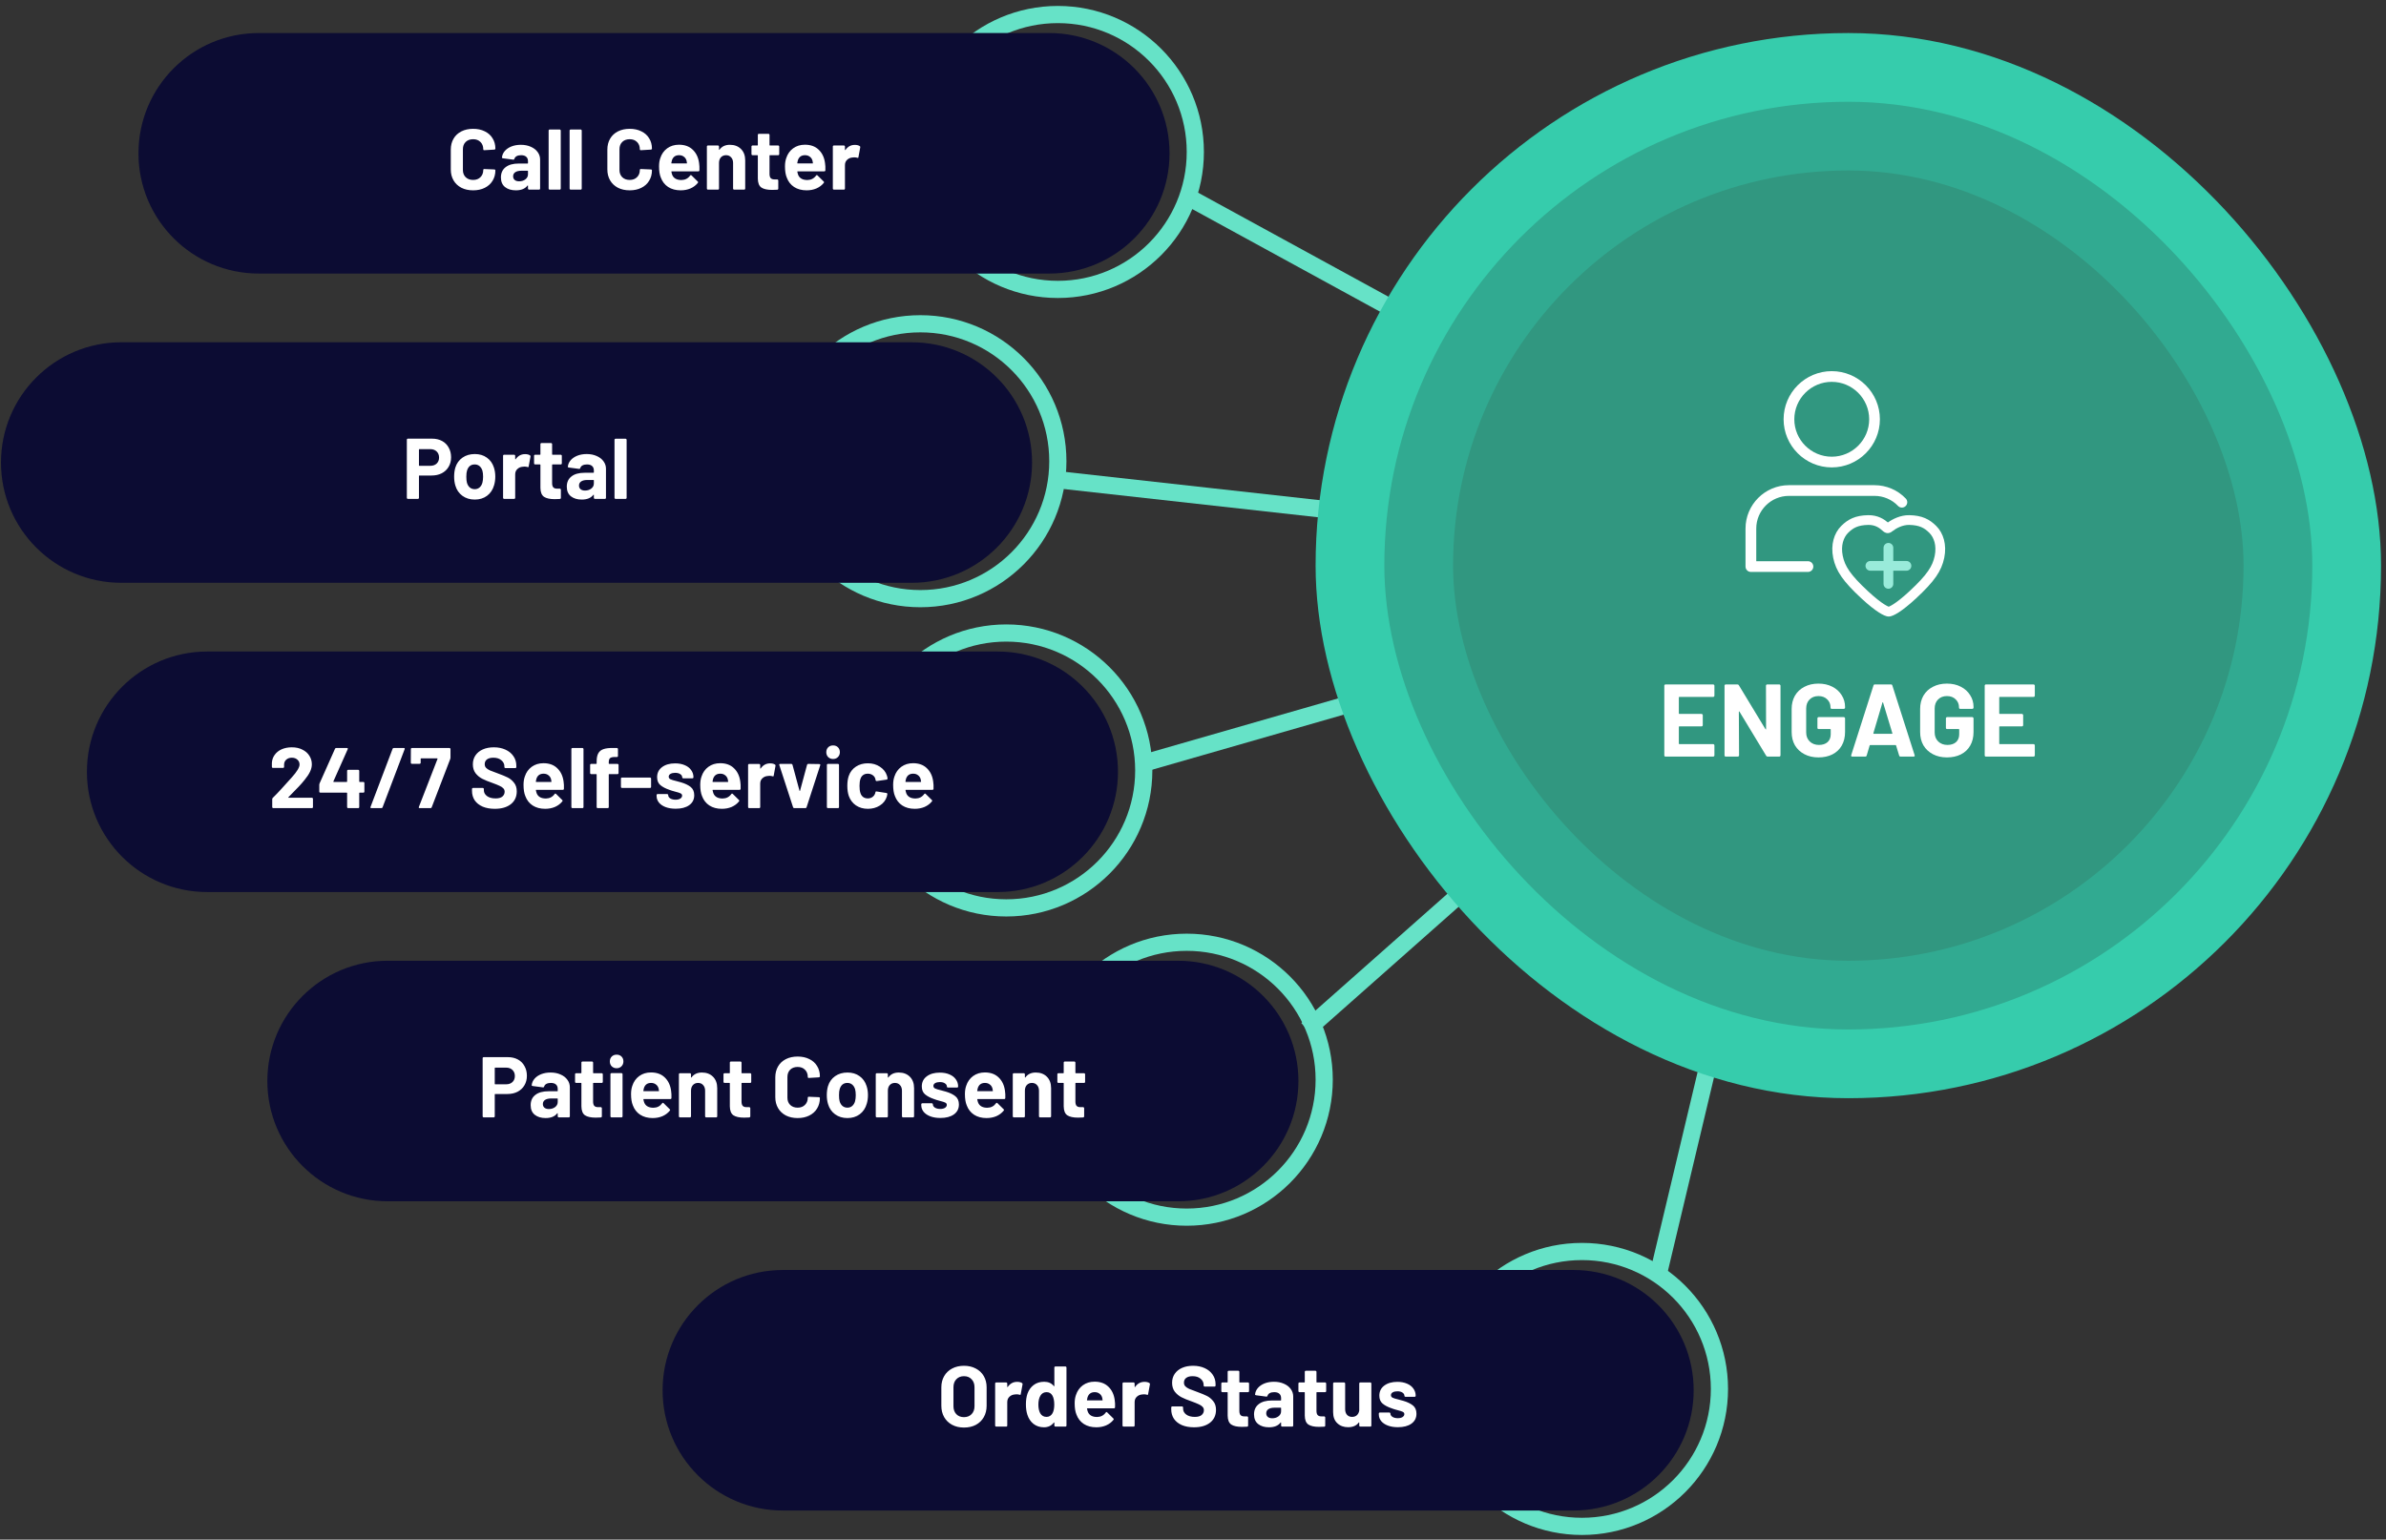 <?xml version="1.0" encoding="UTF-8"?> <svg xmlns="http://www.w3.org/2000/svg" width="361" height="233" viewBox="0 0 361 233" fill="none"><rect x="0" y="0" width="361" height="233" fill="#333333" stroke="none"/><path d="M251.05 192.2L277.05 83" stroke="#66E2C7" stroke-width="2.6"></path><path d="M197.75 155.8L277.05 85.6" stroke="#66E2C7" stroke-width="2.6"></path><path d="M173.05 115.5L277.05 85.6" stroke="#66E2C7" stroke-width="2.6"></path><path d="M160.05 72.601L277.05 85.601" stroke="#66E2C7" stroke-width="2.6"></path><path d="M277.673 81.859C278.303 82.204 278.535 82.994 278.19 83.624C277.846 84.254 277.056 84.485 276.426 84.141L277.673 81.859ZM180.173 28.559L277.673 81.859L276.426 84.141L178.926 30.841L180.173 28.559Z" fill="#66E2C7"></path><circle cx="152.25" cy="116.6" r="20.8" stroke="#66E2C7" stroke-width="2.6"></circle><path d="M13.15 116.801C13.15 106.749 21.298 98.601 31.35 98.601H150.95C161.001 98.601 169.15 106.749 169.15 116.801C169.15 126.852 161.001 135.001 150.95 135.001H31.35C21.298 135.001 13.15 126.852 13.15 116.801Z" fill="#0C0C33"></path><path d="M43.632 120.65C43.615 120.667 43.611 120.684 43.619 120.702C43.628 120.719 43.645 120.728 43.671 120.728H47.194C47.238 120.728 47.272 120.745 47.298 120.78C47.333 120.806 47.35 120.84 47.35 120.884V122.145C47.35 122.188 47.333 122.227 47.298 122.262C47.272 122.288 47.238 122.301 47.194 122.301H41.344C41.301 122.301 41.262 122.288 41.227 122.262C41.201 122.227 41.188 122.188 41.188 122.145V120.949C41.188 120.871 41.214 120.806 41.266 120.754C41.691 120.338 42.124 119.887 42.566 119.402C43.008 118.908 43.286 118.6 43.398 118.479C43.641 118.193 43.888 117.92 44.139 117.66C44.928 116.784 45.322 116.134 45.322 115.71C45.322 115.406 45.214 115.159 44.997 114.969C44.781 114.769 44.499 114.67 44.152 114.67C43.806 114.67 43.524 114.769 43.307 114.969C43.091 115.159 42.982 115.415 42.982 115.736V116.061C42.982 116.104 42.965 116.143 42.93 116.178C42.904 116.204 42.87 116.217 42.826 116.217H41.292C41.249 116.217 41.21 116.204 41.175 116.178C41.149 116.143 41.136 116.104 41.136 116.061V115.45C41.162 114.982 41.31 114.57 41.578 114.215C41.847 113.851 42.202 113.573 42.644 113.383C43.095 113.192 43.598 113.097 44.152 113.097C44.768 113.097 45.301 113.214 45.751 113.448C46.211 113.673 46.562 113.981 46.804 114.371C47.056 114.761 47.181 115.194 47.181 115.671C47.181 116.035 47.09 116.407 46.908 116.789C46.726 117.17 46.453 117.582 46.089 118.024C45.821 118.362 45.53 118.695 45.218 119.025C44.906 119.354 44.443 119.831 43.827 120.455L43.632 120.65ZM54.976 118.336C55.019 118.336 55.054 118.353 55.08 118.388C55.114 118.414 55.132 118.448 55.132 118.492V119.805C55.132 119.848 55.114 119.887 55.08 119.922C55.054 119.948 55.019 119.961 54.976 119.961H54.417C54.373 119.961 54.352 119.982 54.352 120.026V122.145C54.352 122.188 54.334 122.227 54.3 122.262C54.274 122.288 54.239 122.301 54.196 122.301H52.675C52.631 122.301 52.592 122.288 52.558 122.262C52.532 122.227 52.519 122.188 52.519 122.145V120.026C52.519 119.982 52.497 119.961 52.454 119.961H48.463C48.419 119.961 48.38 119.948 48.346 119.922C48.32 119.887 48.307 119.848 48.307 119.805V118.765C48.307 118.713 48.32 118.648 48.346 118.57L50.686 113.318C50.72 113.24 50.781 113.201 50.868 113.201H52.493C52.553 113.201 52.592 113.218 52.61 113.253C52.636 113.279 52.636 113.322 52.61 113.383L50.439 118.258C50.43 118.275 50.43 118.292 50.439 118.31C50.447 118.327 50.46 118.336 50.478 118.336H52.454C52.497 118.336 52.519 118.314 52.519 118.271V116.659C52.519 116.615 52.532 116.581 52.558 116.555C52.592 116.52 52.631 116.503 52.675 116.503H54.196C54.239 116.503 54.274 116.52 54.3 116.555C54.334 116.581 54.352 116.615 54.352 116.659V118.271C54.352 118.314 54.373 118.336 54.417 118.336H54.976ZM56.191 122.301C56.061 122.301 56.017 122.24 56.061 122.119L59.402 113.318C59.428 113.24 59.489 113.201 59.584 113.201H61.092C61.222 113.201 61.265 113.261 61.222 113.383L57.881 122.184C57.855 122.262 57.794 122.301 57.699 122.301H56.191ZM63.505 122.301C63.375 122.301 63.332 122.24 63.375 122.119L66.196 114.852C66.214 114.8 66.196 114.774 66.144 114.774H63.713C63.67 114.774 63.648 114.795 63.648 114.839V115.437C63.648 115.48 63.631 115.519 63.596 115.554C63.57 115.58 63.536 115.593 63.492 115.593H62.309C62.266 115.593 62.227 115.58 62.192 115.554C62.166 115.519 62.153 115.48 62.153 115.437L62.166 113.357C62.166 113.313 62.179 113.279 62.205 113.253C62.24 113.218 62.279 113.201 62.322 113.201H68.003C68.047 113.201 68.081 113.218 68.107 113.253C68.142 113.279 68.159 113.313 68.159 113.357V114.67C68.159 114.722 68.146 114.787 68.12 114.865L65.312 122.184C65.286 122.262 65.226 122.301 65.13 122.301H63.505ZM74.858 122.405C74.165 122.405 73.558 122.296 73.038 122.08C72.518 121.854 72.115 121.538 71.829 121.131C71.552 120.715 71.413 120.234 71.413 119.688V119.402C71.413 119.358 71.426 119.324 71.452 119.298C71.487 119.263 71.526 119.246 71.569 119.246H73.051C73.094 119.246 73.129 119.263 73.155 119.298C73.19 119.324 73.207 119.358 73.207 119.402V119.597C73.207 119.943 73.368 120.238 73.688 120.481C74.009 120.715 74.442 120.832 74.988 120.832C75.448 120.832 75.79 120.736 76.015 120.546C76.24 120.346 76.353 120.104 76.353 119.818C76.353 119.61 76.284 119.436 76.145 119.298C76.007 119.15 75.816 119.025 75.573 118.921C75.339 118.808 74.962 118.656 74.442 118.466C73.862 118.266 73.368 118.063 72.96 117.855C72.561 117.647 72.224 117.365 71.946 117.01C71.677 116.646 71.543 116.199 71.543 115.671C71.543 115.151 71.677 114.696 71.946 114.306C72.215 113.916 72.588 113.617 73.064 113.409C73.541 113.201 74.091 113.097 74.715 113.097C75.374 113.097 75.959 113.214 76.47 113.448C76.99 113.682 77.393 114.011 77.679 114.436C77.974 114.852 78.121 115.337 78.121 115.892V116.087C78.121 116.13 78.104 116.169 78.069 116.204C78.043 116.23 78.008 116.243 77.965 116.243H76.47C76.427 116.243 76.388 116.23 76.353 116.204C76.327 116.169 76.314 116.13 76.314 116.087V115.983C76.314 115.619 76.162 115.311 75.859 115.06C75.564 114.8 75.157 114.67 74.637 114.67C74.23 114.67 73.909 114.756 73.675 114.93C73.45 115.103 73.337 115.341 73.337 115.645C73.337 115.861 73.402 116.043 73.532 116.191C73.671 116.338 73.87 116.472 74.13 116.594C74.399 116.706 74.811 116.862 75.365 117.062C75.981 117.287 76.462 117.486 76.808 117.66C77.163 117.833 77.48 118.093 77.757 118.44C78.043 118.778 78.186 119.22 78.186 119.766C78.186 120.58 77.887 121.226 77.289 121.703C76.691 122.171 75.881 122.405 74.858 122.405ZM85.268 118.271C85.32 118.6 85.337 118.968 85.32 119.376C85.311 119.48 85.255 119.532 85.151 119.532H81.134C81.082 119.532 81.064 119.553 81.082 119.597C81.108 119.77 81.155 119.943 81.225 120.117C81.45 120.602 81.909 120.845 82.603 120.845C83.157 120.836 83.595 120.611 83.916 120.169C83.95 120.117 83.989 120.091 84.033 120.091C84.059 120.091 84.089 120.108 84.124 120.143L85.06 121.066C85.103 121.109 85.125 121.148 85.125 121.183C85.125 121.2 85.107 121.235 85.073 121.287C84.787 121.642 84.418 121.919 83.968 122.119C83.517 122.309 83.023 122.405 82.486 122.405C81.74 122.405 81.108 122.236 80.588 121.898C80.076 121.56 79.708 121.087 79.483 120.481C79.301 120.047 79.21 119.48 79.21 118.778C79.21 118.301 79.275 117.881 79.405 117.517C79.604 116.901 79.951 116.412 80.445 116.048C80.947 115.684 81.541 115.502 82.226 115.502C83.092 115.502 83.786 115.753 84.306 116.256C84.834 116.758 85.155 117.43 85.268 118.271ZM82.239 117.088C81.693 117.088 81.333 117.343 81.16 117.855C81.125 117.967 81.095 118.106 81.069 118.271C81.069 118.314 81.09 118.336 81.134 118.336H83.383C83.435 118.336 83.452 118.314 83.435 118.271C83.391 118.019 83.37 117.898 83.37 117.907C83.292 117.647 83.153 117.447 82.954 117.309C82.763 117.161 82.525 117.088 82.239 117.088ZM86.605 122.301C86.562 122.301 86.523 122.288 86.488 122.262C86.462 122.227 86.449 122.188 86.449 122.145V113.357C86.449 113.313 86.462 113.279 86.488 113.253C86.523 113.218 86.562 113.201 86.605 113.201H88.126C88.17 113.201 88.204 113.218 88.23 113.253C88.265 113.279 88.282 113.313 88.282 113.357V122.145C88.282 122.188 88.265 122.227 88.23 122.262C88.204 122.288 88.17 122.301 88.126 122.301H86.605ZM93.432 115.606C93.475 115.606 93.51 115.623 93.536 115.658C93.571 115.684 93.588 115.718 93.588 115.762V116.997C93.588 117.04 93.571 117.079 93.536 117.114C93.51 117.14 93.475 117.153 93.432 117.153H92.171C92.128 117.153 92.106 117.174 92.106 117.218V122.145C92.106 122.188 92.089 122.227 92.054 122.262C92.028 122.288 91.993 122.301 91.95 122.301H90.429C90.386 122.301 90.347 122.288 90.312 122.262C90.286 122.227 90.273 122.188 90.273 122.145V117.218C90.273 117.174 90.251 117.153 90.208 117.153H89.441C89.398 117.153 89.359 117.14 89.324 117.114C89.298 117.079 89.285 117.04 89.285 116.997V115.762C89.285 115.718 89.298 115.684 89.324 115.658C89.359 115.623 89.398 115.606 89.441 115.606H90.208C90.251 115.606 90.273 115.584 90.273 115.541V115.255C90.273 114.717 90.355 114.301 90.52 114.007C90.685 113.703 90.949 113.491 91.313 113.37C91.686 113.24 92.197 113.183 92.847 113.201H93.341C93.384 113.201 93.419 113.218 93.445 113.253C93.48 113.279 93.497 113.313 93.497 113.357V114.41C93.497 114.453 93.48 114.492 93.445 114.527C93.419 114.553 93.384 114.566 93.341 114.566H92.912C92.609 114.574 92.396 114.639 92.275 114.761C92.162 114.873 92.106 115.086 92.106 115.398V115.541C92.106 115.584 92.128 115.606 92.171 115.606H93.432ZM94.101 119.246C94.058 119.246 94.019 119.233 93.984 119.207C93.958 119.172 93.945 119.133 93.945 119.09V117.829C93.945 117.785 93.958 117.751 93.984 117.725C94.019 117.69 94.058 117.673 94.101 117.673H98.352C98.395 117.673 98.43 117.69 98.456 117.725C98.491 117.751 98.508 117.785 98.508 117.829V119.09C98.508 119.133 98.491 119.172 98.456 119.207C98.43 119.233 98.395 119.246 98.352 119.246H94.101ZM102.229 122.392C101.648 122.392 101.141 122.309 100.708 122.145C100.274 121.98 99.936 121.75 99.694 121.456C99.46 121.161 99.343 120.827 99.343 120.455V120.325C99.343 120.281 99.356 120.247 99.382 120.221C99.416 120.186 99.455 120.169 99.499 120.169H100.942C100.985 120.169 101.02 120.186 101.046 120.221C101.08 120.247 101.098 120.281 101.098 120.325V120.338C101.098 120.528 101.202 120.693 101.41 120.832C101.626 120.962 101.895 121.027 102.216 121.027C102.51 121.027 102.749 120.97 102.931 120.858C103.113 120.736 103.204 120.589 103.204 120.416C103.204 120.26 103.126 120.143 102.97 120.065C102.814 119.987 102.558 119.904 102.203 119.818C101.795 119.714 101.475 119.614 101.241 119.519C100.686 119.328 100.244 119.094 99.915 118.817C99.585 118.539 99.421 118.141 99.421 117.621C99.421 116.979 99.668 116.472 100.162 116.1C100.664 115.718 101.327 115.528 102.151 115.528C102.705 115.528 103.191 115.619 103.607 115.801C104.023 115.974 104.343 116.221 104.569 116.542C104.803 116.862 104.92 117.226 104.92 117.634C104.92 117.677 104.902 117.716 104.868 117.751C104.842 117.777 104.807 117.79 104.764 117.79H103.373C103.329 117.79 103.29 117.777 103.256 117.751C103.23 117.716 103.217 117.677 103.217 117.634C103.217 117.443 103.117 117.283 102.918 117.153C102.727 117.023 102.471 116.958 102.151 116.958C101.865 116.958 101.631 117.01 101.449 117.114C101.267 117.218 101.176 117.361 101.176 117.543C101.176 117.716 101.262 117.846 101.436 117.933C101.618 118.019 101.917 118.11 102.333 118.206C102.428 118.232 102.536 118.262 102.658 118.297C102.779 118.323 102.909 118.357 103.048 118.401C103.663 118.583 104.148 118.817 104.504 119.103C104.859 119.389 105.037 119.805 105.037 120.351C105.037 120.992 104.781 121.495 104.27 121.859C103.767 122.214 103.087 122.392 102.229 122.392ZM112.004 118.271C112.056 118.6 112.073 118.968 112.056 119.376C112.047 119.48 111.991 119.532 111.887 119.532H107.87C107.818 119.532 107.801 119.553 107.818 119.597C107.844 119.77 107.892 119.943 107.961 120.117C108.186 120.602 108.646 120.845 109.339 120.845C109.894 120.836 110.331 120.611 110.652 120.169C110.687 120.117 110.726 120.091 110.769 120.091C110.795 120.091 110.825 120.108 110.86 120.143L111.796 121.066C111.839 121.109 111.861 121.148 111.861 121.183C111.861 121.2 111.844 121.235 111.809 121.287C111.523 121.642 111.155 121.919 110.704 122.119C110.253 122.309 109.759 122.405 109.222 122.405C108.477 122.405 107.844 122.236 107.324 121.898C106.813 121.56 106.444 121.087 106.219 120.481C106.037 120.047 105.946 119.48 105.946 118.778C105.946 118.301 106.011 117.881 106.141 117.517C106.34 116.901 106.687 116.412 107.181 116.048C107.684 115.684 108.277 115.502 108.962 115.502C109.829 115.502 110.522 115.753 111.042 116.256C111.571 116.758 111.891 117.43 112.004 118.271ZM108.975 117.088C108.429 117.088 108.069 117.343 107.896 117.855C107.861 117.967 107.831 118.106 107.805 118.271C107.805 118.314 107.827 118.336 107.87 118.336H110.119C110.171 118.336 110.188 118.314 110.171 118.271C110.128 118.019 110.106 117.898 110.106 117.907C110.028 117.647 109.889 117.447 109.69 117.309C109.499 117.161 109.261 117.088 108.975 117.088ZM116.514 115.528C116.826 115.528 117.073 115.588 117.255 115.71C117.324 115.744 117.35 115.809 117.333 115.905L117.06 117.387C117.051 117.491 116.99 117.521 116.878 117.478C116.748 117.434 116.596 117.413 116.423 117.413C116.353 117.413 116.258 117.421 116.137 117.439C115.825 117.465 115.56 117.582 115.344 117.79C115.127 117.989 115.019 118.258 115.019 118.596V122.145C115.019 122.188 115.001 122.227 114.967 122.262C114.941 122.288 114.906 122.301 114.863 122.301H113.342C113.298 122.301 113.259 122.288 113.225 122.262C113.199 122.227 113.186 122.188 113.186 122.145V115.775C113.186 115.731 113.199 115.697 113.225 115.671C113.259 115.636 113.298 115.619 113.342 115.619H114.863C114.906 115.619 114.941 115.636 114.967 115.671C115.001 115.697 115.019 115.731 115.019 115.775V116.269C115.019 116.295 115.027 116.312 115.045 116.321C115.062 116.329 115.075 116.325 115.084 116.308C115.439 115.788 115.916 115.528 116.514 115.528ZM120.161 122.301C120.074 122.301 120.018 122.257 119.992 122.171L117.912 115.788C117.903 115.77 117.899 115.749 117.899 115.723C117.899 115.645 117.946 115.606 118.042 115.606H119.719C119.814 115.606 119.875 115.649 119.901 115.736L120.967 119.675C120.975 119.701 120.988 119.714 121.006 119.714C121.023 119.714 121.036 119.701 121.045 119.675L122.111 115.736C122.137 115.649 122.197 115.606 122.293 115.606L123.97 115.632C124.022 115.632 124.061 115.649 124.087 115.684C124.113 115.71 124.117 115.753 124.1 115.814L122.033 122.171C122.007 122.257 121.95 122.301 121.864 122.301H120.161ZM126.044 114.865C125.749 114.865 125.502 114.769 125.303 114.579C125.112 114.379 125.017 114.132 125.017 113.838C125.017 113.534 125.112 113.287 125.303 113.097C125.493 112.906 125.74 112.811 126.044 112.811C126.347 112.811 126.594 112.906 126.785 113.097C126.975 113.287 127.071 113.534 127.071 113.838C127.071 114.132 126.971 114.379 126.772 114.579C126.581 114.769 126.338 114.865 126.044 114.865ZM125.264 122.301C125.22 122.301 125.181 122.288 125.147 122.262C125.121 122.227 125.108 122.188 125.108 122.145V115.762C125.108 115.718 125.121 115.684 125.147 115.658C125.181 115.623 125.22 115.606 125.264 115.606H126.785C126.828 115.606 126.863 115.623 126.889 115.658C126.923 115.684 126.941 115.718 126.941 115.762V122.145C126.941 122.188 126.923 122.227 126.889 122.262C126.863 122.288 126.828 122.301 126.785 122.301H125.264ZM131.307 122.405C130.614 122.405 130.012 122.231 129.5 121.885C128.998 121.538 128.638 121.061 128.421 120.455C128.274 120.021 128.2 119.51 128.2 118.921C128.2 118.34 128.274 117.837 128.421 117.413C128.629 116.823 128.989 116.36 129.5 116.022C130.012 115.684 130.614 115.515 131.307 115.515C132.001 115.515 132.607 115.688 133.127 116.035C133.656 116.381 134.007 116.819 134.18 117.348C134.25 117.556 134.284 117.712 134.284 117.816V117.842C134.284 117.92 134.241 117.967 134.154 117.985L132.659 118.206H132.633C132.555 118.206 132.503 118.162 132.477 118.076L132.438 117.868C132.378 117.642 132.243 117.456 132.035 117.309C131.827 117.161 131.58 117.088 131.294 117.088C131.017 117.088 130.783 117.157 130.592 117.296C130.402 117.434 130.267 117.625 130.189 117.868C130.094 118.128 130.046 118.483 130.046 118.934C130.046 119.384 130.09 119.74 130.176 120C130.254 120.26 130.389 120.463 130.579 120.611C130.779 120.758 131.017 120.832 131.294 120.832C131.563 120.832 131.797 120.762 131.996 120.624C132.204 120.476 132.347 120.277 132.425 120.026C132.434 120.008 132.438 119.982 132.438 119.948C132.447 119.939 132.451 119.926 132.451 119.909C132.46 119.805 132.521 119.761 132.633 119.779L134.128 120.013C134.215 120.03 134.258 120.078 134.258 120.156C134.258 120.225 134.232 120.355 134.18 120.546C133.998 121.126 133.643 121.581 133.114 121.911C132.594 122.24 131.992 122.405 131.307 122.405ZM141.19 118.271C141.242 118.6 141.26 118.968 141.242 119.376C141.234 119.48 141.177 119.532 141.073 119.532H137.056C137.004 119.532 136.987 119.553 137.004 119.597C137.03 119.77 137.078 119.943 137.147 120.117C137.373 120.602 137.832 120.845 138.525 120.845C139.08 120.836 139.518 120.611 139.838 120.169C139.873 120.117 139.912 120.091 139.955 120.091C139.981 120.091 140.012 120.108 140.046 120.143L140.982 121.066C141.026 121.109 141.047 121.148 141.047 121.183C141.047 121.2 141.03 121.235 140.995 121.287C140.709 121.642 140.341 121.919 139.89 122.119C139.44 122.309 138.946 122.405 138.408 122.405C137.663 122.405 137.03 122.236 136.51 121.898C135.999 121.56 135.631 121.087 135.405 120.481C135.223 120.047 135.132 119.48 135.132 118.778C135.132 118.301 135.197 117.881 135.327 117.517C135.527 116.901 135.873 116.412 136.367 116.048C136.87 115.684 137.464 115.502 138.148 115.502C139.015 115.502 139.708 115.753 140.228 116.256C140.757 116.758 141.078 117.43 141.19 118.271ZM138.161 117.088C137.615 117.088 137.256 117.343 137.082 117.855C137.048 117.967 137.017 118.106 136.991 118.271C136.991 118.314 137.013 118.336 137.056 118.336H139.305C139.357 118.336 139.375 118.314 139.357 118.271C139.314 118.019 139.292 117.898 139.292 117.907C139.214 117.647 139.076 117.447 138.876 117.309C138.686 117.161 138.447 117.088 138.161 117.088Z" fill="white"></path><circle cx="239.35" cy="210.2" r="20.8" stroke="#66E2C7" stroke-width="2.6"></circle><path d="M100.25 210.4C100.25 200.349 108.398 192.2 118.45 192.2H238.05C248.102 192.2 256.25 200.349 256.25 210.4C256.25 220.452 248.102 228.6 238.05 228.6H118.45C108.398 228.6 100.25 220.452 100.25 210.4Z" fill="#0C0C33"></path><path d="M145.844 216.043C145.168 216.043 144.57 215.905 144.05 215.627C143.539 215.35 143.14 214.964 142.854 214.47C142.568 213.968 142.425 213.391 142.425 212.741V209.959C142.425 209.318 142.568 208.75 142.854 208.256C143.14 207.762 143.539 207.381 144.05 207.112C144.57 206.835 145.168 206.696 145.844 206.696C146.529 206.696 147.127 206.835 147.638 207.112C148.158 207.381 148.561 207.762 148.847 208.256C149.133 208.75 149.276 209.318 149.276 209.959V212.741C149.276 213.391 149.133 213.968 148.847 214.47C148.561 214.973 148.158 215.363 147.638 215.64C147.127 215.909 146.529 216.043 145.844 216.043ZM145.844 214.47C146.321 214.47 146.707 214.319 147.001 214.015C147.296 213.712 147.443 213.309 147.443 212.806V209.946C147.443 209.444 147.296 209.041 147.001 208.737C146.715 208.425 146.33 208.269 145.844 208.269C145.368 208.269 144.982 208.425 144.687 208.737C144.401 209.041 144.258 209.444 144.258 209.946V212.806C144.258 213.309 144.401 213.712 144.687 214.015C144.982 214.319 145.368 214.47 145.844 214.47ZM153.892 209.127C154.204 209.127 154.451 209.188 154.633 209.309C154.703 209.344 154.729 209.409 154.711 209.504L154.438 210.986C154.43 211.09 154.369 211.121 154.256 211.077C154.126 211.034 153.975 211.012 153.801 211.012C153.732 211.012 153.637 211.021 153.515 211.038C153.203 211.064 152.939 211.181 152.722 211.389C152.506 211.589 152.397 211.857 152.397 212.195V215.744C152.397 215.788 152.38 215.827 152.345 215.861C152.319 215.887 152.285 215.9 152.241 215.9H150.72C150.677 215.9 150.638 215.887 150.603 215.861C150.577 215.827 150.564 215.788 150.564 215.744V209.374C150.564 209.331 150.577 209.296 150.603 209.27C150.638 209.236 150.677 209.218 150.72 209.218H152.241C152.285 209.218 152.319 209.236 152.345 209.27C152.38 209.296 152.397 209.331 152.397 209.374V209.868C152.397 209.894 152.406 209.912 152.423 209.92C152.441 209.929 152.454 209.925 152.462 209.907C152.818 209.387 153.294 209.127 153.892 209.127ZM159.523 206.956C159.523 206.913 159.536 206.878 159.562 206.852C159.597 206.818 159.636 206.8 159.679 206.8H161.2C161.243 206.8 161.278 206.818 161.304 206.852C161.339 206.878 161.356 206.913 161.356 206.956V215.744C161.356 215.788 161.339 215.827 161.304 215.861C161.278 215.887 161.243 215.9 161.2 215.9H159.679C159.636 215.9 159.597 215.887 159.562 215.861C159.536 215.827 159.523 215.788 159.523 215.744V215.315C159.523 215.289 159.514 215.276 159.497 215.276C159.48 215.268 159.462 215.272 159.445 215.289C159.081 215.766 158.583 216.004 157.95 216.004C157.343 216.004 156.819 215.835 156.377 215.497C155.944 215.159 155.632 214.696 155.441 214.106C155.294 213.656 155.22 213.131 155.22 212.533C155.22 211.918 155.298 211.381 155.454 210.921C155.653 210.367 155.965 209.929 156.39 209.608C156.823 209.279 157.356 209.114 157.989 209.114C158.613 209.114 159.098 209.331 159.445 209.764C159.462 209.79 159.48 209.799 159.497 209.79C159.514 209.782 159.523 209.764 159.523 209.738V206.956ZM159.25 213.872C159.423 213.552 159.51 213.114 159.51 212.559C159.51 211.979 159.415 211.524 159.224 211.194C159.025 210.856 158.734 210.687 158.353 210.687C157.946 210.687 157.638 210.856 157.43 211.194C157.213 211.532 157.105 211.992 157.105 212.572C157.105 213.092 157.196 213.526 157.378 213.872C157.595 214.245 157.915 214.431 158.34 214.431C158.73 214.431 159.033 214.245 159.25 213.872ZM168.654 211.87C168.706 212.2 168.724 212.568 168.706 212.975C168.698 213.079 168.641 213.131 168.537 213.131H164.52C164.468 213.131 164.451 213.153 164.468 213.196C164.494 213.37 164.542 213.543 164.611 213.716C164.837 214.202 165.296 214.444 165.989 214.444C166.544 214.436 166.982 214.21 167.302 213.768C167.337 213.716 167.376 213.69 167.419 213.69C167.445 213.69 167.476 213.708 167.51 213.742L168.446 214.665C168.49 214.709 168.511 214.748 168.511 214.782C168.511 214.8 168.494 214.834 168.459 214.886C168.173 215.242 167.805 215.519 167.354 215.718C166.904 215.909 166.41 216.004 165.872 216.004C165.127 216.004 164.494 215.835 163.974 215.497C163.463 215.159 163.095 214.687 162.869 214.08C162.687 213.647 162.596 213.079 162.596 212.377C162.596 211.901 162.661 211.48 162.791 211.116C162.991 210.501 163.337 210.011 163.831 209.647C164.334 209.283 164.928 209.101 165.612 209.101C166.479 209.101 167.172 209.353 167.692 209.855C168.221 210.358 168.542 211.03 168.654 211.87ZM165.625 210.687C165.079 210.687 164.72 210.943 164.546 211.454C164.512 211.567 164.481 211.706 164.455 211.87C164.455 211.914 164.477 211.935 164.52 211.935H166.769C166.821 211.935 166.839 211.914 166.821 211.87C166.778 211.619 166.756 211.498 166.756 211.506C166.678 211.246 166.54 211.047 166.34 210.908C166.15 210.761 165.911 210.687 165.625 210.687ZM173.164 209.127C173.476 209.127 173.723 209.188 173.905 209.309C173.974 209.344 174 209.409 173.983 209.504L173.71 210.986C173.701 211.09 173.641 211.121 173.528 211.077C173.398 211.034 173.246 211.012 173.073 211.012C173.004 211.012 172.908 211.021 172.787 211.038C172.475 211.064 172.211 211.181 171.994 211.389C171.777 211.589 171.669 211.857 171.669 212.195V215.744C171.669 215.788 171.652 215.827 171.617 215.861C171.591 215.887 171.556 215.9 171.513 215.9H169.992C169.949 215.9 169.91 215.887 169.875 215.861C169.849 215.827 169.836 215.788 169.836 215.744V209.374C169.836 209.331 169.849 209.296 169.875 209.27C169.91 209.236 169.949 209.218 169.992 209.218H171.513C171.556 209.218 171.591 209.236 171.617 209.27C171.652 209.296 171.669 209.331 171.669 209.374V209.868C171.669 209.894 171.678 209.912 171.695 209.92C171.712 209.929 171.725 209.925 171.734 209.907C172.089 209.387 172.566 209.127 173.164 209.127ZM180.652 216.004C179.959 216.004 179.352 215.896 178.832 215.679C178.312 215.454 177.909 215.138 177.623 214.73C177.346 214.314 177.207 213.833 177.207 213.287V213.001C177.207 212.958 177.22 212.923 177.246 212.897C177.281 212.863 177.32 212.845 177.363 212.845H178.845C178.888 212.845 178.923 212.863 178.949 212.897C178.984 212.923 179.001 212.958 179.001 213.001V213.196C179.001 213.543 179.161 213.838 179.482 214.08C179.803 214.314 180.236 214.431 180.782 214.431C181.241 214.431 181.584 214.336 181.809 214.145C182.034 213.946 182.147 213.703 182.147 213.417C182.147 213.209 182.078 213.036 181.939 212.897C181.8 212.75 181.61 212.624 181.367 212.52C181.133 212.408 180.756 212.256 180.236 212.065C179.655 211.866 179.161 211.662 178.754 211.454C178.355 211.246 178.017 210.965 177.74 210.609C177.471 210.245 177.337 209.799 177.337 209.27C177.337 208.75 177.471 208.295 177.74 207.905C178.009 207.515 178.381 207.216 178.858 207.008C179.335 206.8 179.885 206.696 180.509 206.696C181.168 206.696 181.753 206.813 182.264 207.047C182.784 207.281 183.187 207.611 183.473 208.035C183.768 208.451 183.915 208.937 183.915 209.491V209.686C183.915 209.73 183.898 209.769 183.863 209.803C183.837 209.829 183.802 209.842 183.759 209.842H182.264C182.221 209.842 182.182 209.829 182.147 209.803C182.121 209.769 182.108 209.73 182.108 209.686V209.582C182.108 209.218 181.956 208.911 181.653 208.659C181.358 208.399 180.951 208.269 180.431 208.269C180.024 208.269 179.703 208.356 179.469 208.529C179.244 208.703 179.131 208.941 179.131 209.244C179.131 209.461 179.196 209.643 179.326 209.79C179.465 209.938 179.664 210.072 179.924 210.193C180.193 210.306 180.604 210.462 181.159 210.661C181.774 210.887 182.255 211.086 182.602 211.259C182.957 211.433 183.274 211.693 183.551 212.039C183.837 212.377 183.98 212.819 183.98 213.365C183.98 214.18 183.681 214.826 183.083 215.302C182.485 215.77 181.675 216.004 180.652 216.004ZM188.982 210.531C188.982 210.575 188.964 210.614 188.93 210.648C188.904 210.674 188.869 210.687 188.826 210.687H187.578C187.534 210.687 187.513 210.709 187.513 210.752V213.508C187.513 213.794 187.569 214.007 187.682 214.145C187.803 214.284 187.994 214.353 188.254 214.353H188.683C188.726 214.353 188.761 214.371 188.787 214.405C188.821 214.431 188.839 214.466 188.839 214.509V215.744C188.839 215.84 188.787 215.896 188.683 215.913C188.319 215.931 188.059 215.939 187.903 215.939C187.183 215.939 186.646 215.822 186.291 215.588C185.935 215.346 185.753 214.895 185.745 214.236V210.752C185.745 210.709 185.723 210.687 185.68 210.687H184.939C184.895 210.687 184.856 210.674 184.822 210.648C184.796 210.614 184.783 210.575 184.783 210.531V209.374C184.783 209.331 184.796 209.296 184.822 209.27C184.856 209.236 184.895 209.218 184.939 209.218H185.68C185.723 209.218 185.745 209.197 185.745 209.153V207.606C185.745 207.563 185.758 207.528 185.784 207.502C185.818 207.468 185.857 207.45 185.901 207.45H187.357C187.4 207.45 187.435 207.468 187.461 207.502C187.495 207.528 187.513 207.563 187.513 207.606V209.153C187.513 209.197 187.534 209.218 187.578 209.218H188.826C188.869 209.218 188.904 209.236 188.93 209.27C188.964 209.296 188.982 209.331 188.982 209.374V210.531ZM192.75 209.114C193.313 209.114 193.816 209.214 194.258 209.413C194.7 209.604 195.042 209.868 195.285 210.206C195.536 210.544 195.662 210.921 195.662 211.337V215.744C195.662 215.788 195.645 215.827 195.61 215.861C195.584 215.887 195.549 215.9 195.506 215.9H193.985C193.942 215.9 193.903 215.887 193.868 215.861C193.842 215.827 193.829 215.788 193.829 215.744V215.315C193.829 215.289 193.82 215.272 193.803 215.263C193.786 215.255 193.768 215.263 193.751 215.289C193.387 215.766 192.802 216.004 191.996 216.004C191.32 216.004 190.774 215.84 190.358 215.51C189.942 215.181 189.734 214.696 189.734 214.054C189.734 213.387 189.968 212.871 190.436 212.507C190.904 212.135 191.571 211.948 192.438 211.948H193.764C193.807 211.948 193.829 211.927 193.829 211.883V211.597C193.829 211.311 193.742 211.09 193.569 210.934C193.396 210.77 193.136 210.687 192.789 210.687C192.52 210.687 192.295 210.735 192.113 210.83C191.94 210.926 191.827 211.06 191.775 211.233C191.749 211.329 191.693 211.372 191.606 211.363L190.033 211.155C189.929 211.138 189.881 211.099 189.89 211.038C189.925 210.674 190.068 210.345 190.319 210.05C190.579 209.756 190.917 209.526 191.333 209.361C191.758 209.197 192.23 209.114 192.75 209.114ZM192.49 214.639C192.863 214.639 193.179 214.54 193.439 214.34C193.699 214.141 193.829 213.885 193.829 213.573V213.105C193.829 213.062 193.807 213.04 193.764 213.04H192.828C192.438 213.04 192.13 213.114 191.905 213.261C191.688 213.409 191.58 213.617 191.58 213.885C191.58 214.119 191.662 214.306 191.827 214.444C191.992 214.574 192.213 214.639 192.49 214.639ZM200.649 210.531C200.649 210.575 200.631 210.614 200.597 210.648C200.571 210.674 200.536 210.687 200.493 210.687H199.245C199.201 210.687 199.18 210.709 199.18 210.752V213.508C199.18 213.794 199.236 214.007 199.349 214.145C199.47 214.284 199.661 214.353 199.921 214.353H200.35C200.393 214.353 200.428 214.371 200.454 214.405C200.488 214.431 200.506 214.466 200.506 214.509V215.744C200.506 215.84 200.454 215.896 200.35 215.913C199.986 215.931 199.726 215.939 199.57 215.939C198.85 215.939 198.313 215.822 197.958 215.588C197.602 215.346 197.42 214.895 197.412 214.236V210.752C197.412 210.709 197.39 210.687 197.347 210.687H196.606C196.562 210.687 196.523 210.674 196.489 210.648C196.463 210.614 196.45 210.575 196.45 210.531V209.374C196.45 209.331 196.463 209.296 196.489 209.27C196.523 209.236 196.562 209.218 196.606 209.218H197.347C197.39 209.218 197.412 209.197 197.412 209.153V207.606C197.412 207.563 197.425 207.528 197.451 207.502C197.485 207.468 197.524 207.45 197.568 207.45H199.024C199.067 207.45 199.102 207.468 199.128 207.502C199.162 207.528 199.18 207.563 199.18 207.606V209.153C199.18 209.197 199.201 209.218 199.245 209.218H200.493C200.536 209.218 200.571 209.236 200.597 209.27C200.631 209.296 200.649 209.331 200.649 209.374V210.531ZM205.652 209.374C205.652 209.331 205.665 209.296 205.691 209.27C205.726 209.236 205.765 209.218 205.808 209.218H207.329C207.372 209.218 207.407 209.236 207.433 209.27C207.468 209.296 207.485 209.331 207.485 209.374V215.744C207.485 215.788 207.468 215.827 207.433 215.861C207.407 215.887 207.372 215.9 207.329 215.9H205.808C205.765 215.9 205.726 215.887 205.691 215.861C205.665 215.827 205.652 215.788 205.652 215.744V215.302C205.652 215.276 205.643 215.263 205.626 215.263C205.609 215.255 205.591 215.263 205.574 215.289C205.227 215.757 204.69 215.991 203.962 215.991C203.303 215.991 202.762 215.792 202.337 215.393C201.912 214.995 201.7 214.436 201.7 213.716V209.374C201.7 209.331 201.713 209.296 201.739 209.27C201.774 209.236 201.813 209.218 201.856 209.218H203.364C203.407 209.218 203.442 209.236 203.468 209.27C203.503 209.296 203.52 209.331 203.52 209.374V213.261C203.52 213.608 203.611 213.89 203.793 214.106C203.984 214.323 204.244 214.431 204.573 214.431C204.868 214.431 205.11 214.345 205.301 214.171C205.492 213.989 205.609 213.755 205.652 213.469V209.374ZM211.501 215.991C210.92 215.991 210.413 215.909 209.98 215.744C209.547 215.58 209.209 215.35 208.966 215.055C208.732 214.761 208.615 214.427 208.615 214.054V213.924C208.615 213.881 208.628 213.846 208.654 213.82C208.689 213.786 208.728 213.768 208.771 213.768H210.214C210.257 213.768 210.292 213.786 210.318 213.82C210.353 213.846 210.37 213.881 210.37 213.924V213.937C210.37 214.128 210.474 214.293 210.682 214.431C210.899 214.561 211.167 214.626 211.488 214.626C211.783 214.626 212.021 214.57 212.203 214.457C212.385 214.336 212.476 214.189 212.476 214.015C212.476 213.859 212.398 213.742 212.242 213.664C212.086 213.586 211.83 213.504 211.475 213.417C211.068 213.313 210.747 213.214 210.513 213.118C209.958 212.928 209.516 212.694 209.187 212.416C208.858 212.139 208.693 211.74 208.693 211.22C208.693 210.579 208.94 210.072 209.434 209.699C209.937 209.318 210.6 209.127 211.423 209.127C211.978 209.127 212.463 209.218 212.879 209.4C213.295 209.574 213.616 209.821 213.841 210.141C214.075 210.462 214.192 210.826 214.192 211.233C214.192 211.277 214.175 211.316 214.14 211.35C214.114 211.376 214.079 211.389 214.036 211.389H212.645C212.602 211.389 212.563 211.376 212.528 211.35C212.502 211.316 212.489 211.277 212.489 211.233C212.489 211.043 212.389 210.882 212.19 210.752C211.999 210.622 211.744 210.557 211.423 210.557C211.137 210.557 210.903 210.609 210.721 210.713C210.539 210.817 210.448 210.96 210.448 211.142C210.448 211.316 210.535 211.446 210.708 211.532C210.89 211.619 211.189 211.71 211.605 211.805C211.7 211.831 211.809 211.862 211.93 211.896C212.051 211.922 212.181 211.957 212.32 212C212.935 212.182 213.421 212.416 213.776 212.702C214.131 212.988 214.309 213.404 214.309 213.95C214.309 214.592 214.053 215.094 213.542 215.458C213.039 215.814 212.359 215.991 211.501 215.991Z" fill="white"></path><circle cx="179.55" cy="163.4" r="20.8" stroke="#66E2C7" stroke-width="2.6"></circle><path d="M40.45 163.6C40.45 153.549 48.599 145.4 58.65 145.4H178.25C188.302 145.4 196.45 153.549 196.45 163.6C196.45 173.652 188.302 181.8 178.25 181.8H58.65C48.599 181.8 40.45 173.652 40.45 163.6Z" fill="#0C0C33"></path><path d="M76.846 159.988C77.418 159.988 77.921 160.105 78.354 160.339C78.787 160.573 79.121 160.906 79.355 161.34C79.598 161.764 79.719 162.254 79.719 162.809C79.719 163.355 79.594 163.836 79.342 164.252C79.1 164.668 78.753 164.993 78.302 165.227C77.86 165.452 77.349 165.565 76.768 165.565H74.922C74.879 165.565 74.857 165.586 74.857 165.63V168.945C74.857 168.988 74.84 169.027 74.805 169.062C74.779 169.088 74.745 169.101 74.701 169.101H73.18C73.137 169.101 73.098 169.088 73.063 169.062C73.037 169.027 73.024 168.988 73.024 168.945V160.144C73.024 160.1 73.037 160.066 73.063 160.04C73.098 160.005 73.137 159.988 73.18 159.988H76.846ZM76.573 164.096C76.972 164.096 77.293 163.983 77.535 163.758C77.778 163.524 77.899 163.22 77.899 162.848C77.899 162.466 77.778 162.159 77.535 161.925C77.293 161.691 76.972 161.574 76.573 161.574H74.922C74.879 161.574 74.857 161.595 74.857 161.639V164.031C74.857 164.074 74.879 164.096 74.922 164.096H76.573ZM83.305 162.315C83.868 162.315 84.371 162.414 84.813 162.614C85.255 162.804 85.597 163.069 85.84 163.407C86.091 163.745 86.217 164.122 86.217 164.538V168.945C86.217 168.988 86.2 169.027 86.165 169.062C86.139 169.088 86.105 169.101 86.061 169.101H84.54C84.497 169.101 84.458 169.088 84.423 169.062C84.397 169.027 84.384 168.988 84.384 168.945V168.516C84.384 168.49 84.376 168.472 84.358 168.464C84.341 168.455 84.323 168.464 84.306 168.49C83.942 168.966 83.357 169.205 82.551 169.205C81.875 169.205 81.329 169.04 80.913 168.711C80.497 168.381 80.289 167.896 80.289 167.255C80.289 166.587 80.523 166.072 80.991 165.708C81.459 165.335 82.126 165.149 82.993 165.149H84.319C84.362 165.149 84.384 165.127 84.384 165.084V164.798C84.384 164.512 84.297 164.291 84.124 164.135C83.951 163.97 83.691 163.888 83.344 163.888C83.076 163.888 82.85 163.935 82.668 164.031C82.495 164.126 82.382 164.26 82.33 164.434C82.304 164.529 82.248 164.572 82.161 164.564L80.588 164.356C80.484 164.338 80.436 164.299 80.445 164.239C80.48 163.875 80.623 163.545 80.874 163.251C81.134 162.956 81.472 162.726 81.888 162.562C82.313 162.397 82.785 162.315 83.305 162.315ZM83.045 167.84C83.418 167.84 83.734 167.74 83.994 167.541C84.254 167.341 84.384 167.086 84.384 166.774V166.306C84.384 166.262 84.362 166.241 84.319 166.241H83.383C82.993 166.241 82.686 166.314 82.46 166.462C82.243 166.609 82.135 166.817 82.135 167.086C82.135 167.32 82.218 167.506 82.382 167.645C82.547 167.775 82.768 167.84 83.045 167.84ZM91.204 163.732C91.204 163.775 91.186 163.814 91.152 163.849C91.126 163.875 91.091 163.888 91.048 163.888H89.8C89.756 163.888 89.735 163.909 89.735 163.953V166.709C89.735 166.995 89.791 167.207 89.904 167.346C90.025 167.484 90.216 167.554 90.476 167.554H90.905C90.948 167.554 90.983 167.571 91.009 167.606C91.043 167.632 91.061 167.666 91.061 167.71V168.945C91.061 169.04 91.009 169.096 90.905 169.114C90.541 169.131 90.281 169.14 90.125 169.14C89.405 169.14 88.868 169.023 88.513 168.789C88.157 168.546 87.975 168.095 87.967 167.437V163.953C87.967 163.909 87.945 163.888 87.902 163.888H87.161C87.117 163.888 87.078 163.875 87.044 163.849C87.018 163.814 87.005 163.775 87.005 163.732V162.575C87.005 162.531 87.018 162.497 87.044 162.471C87.078 162.436 87.117 162.419 87.161 162.419H87.902C87.945 162.419 87.967 162.397 87.967 162.354V160.807C87.967 160.763 87.98 160.729 88.006 160.703C88.04 160.668 88.079 160.651 88.123 160.651H89.579C89.622 160.651 89.657 160.668 89.683 160.703C89.717 160.729 89.735 160.763 89.735 160.807V162.354C89.735 162.397 89.756 162.419 89.8 162.419H91.048C91.091 162.419 91.126 162.436 91.152 162.471C91.186 162.497 91.204 162.531 91.204 162.575V163.732ZM93.295 161.665C93.001 161.665 92.754 161.569 92.554 161.379C92.364 161.179 92.268 160.932 92.268 160.638C92.268 160.334 92.364 160.087 92.554 159.897C92.745 159.706 92.992 159.611 93.295 159.611C93.599 159.611 93.846 159.706 94.036 159.897C94.227 160.087 94.322 160.334 94.322 160.638C94.322 160.932 94.222 161.179 94.023 161.379C93.832 161.569 93.59 161.665 93.295 161.665ZM92.515 169.101C92.472 169.101 92.433 169.088 92.398 169.062C92.372 169.027 92.359 168.988 92.359 168.945V162.562C92.359 162.518 92.372 162.484 92.398 162.458C92.433 162.423 92.472 162.406 92.515 162.406H94.036C94.079 162.406 94.114 162.423 94.14 162.458C94.175 162.484 94.192 162.518 94.192 162.562V168.945C94.192 168.988 94.175 169.027 94.14 169.062C94.114 169.088 94.079 169.101 94.036 169.101H92.515ZM101.536 165.071C101.588 165.4 101.605 165.768 101.588 166.176C101.579 166.28 101.523 166.332 101.419 166.332H97.402C97.35 166.332 97.332 166.353 97.35 166.397C97.376 166.57 97.423 166.743 97.493 166.917C97.718 167.402 98.177 167.645 98.871 167.645C99.425 167.636 99.863 167.411 100.184 166.969C100.218 166.917 100.257 166.891 100.301 166.891C100.327 166.891 100.357 166.908 100.392 166.943L101.328 167.866C101.371 167.909 101.393 167.948 101.393 167.983C101.393 168 101.375 168.035 101.341 168.087C101.055 168.442 100.686 168.719 100.236 168.919C99.785 169.109 99.291 169.205 98.754 169.205C98.008 169.205 97.376 169.036 96.856 168.698C96.344 168.36 95.976 167.887 95.751 167.281C95.569 166.847 95.478 166.28 95.478 165.578C95.478 165.101 95.543 164.681 95.673 164.317C95.872 163.701 96.219 163.212 96.713 162.848C97.215 162.484 97.809 162.302 98.494 162.302C99.36 162.302 100.054 162.553 100.574 163.056C101.102 163.558 101.423 164.23 101.536 165.071ZM98.507 163.888C97.961 163.888 97.601 164.143 97.428 164.655C97.393 164.767 97.363 164.906 97.337 165.071C97.337 165.114 97.358 165.136 97.402 165.136H99.651C99.703 165.136 99.72 165.114 99.703 165.071C99.659 164.819 99.638 164.698 99.638 164.707C99.56 164.447 99.421 164.247 99.222 164.109C99.031 163.961 98.793 163.888 98.507 163.888ZM106.201 162.315C106.895 162.315 107.454 162.527 107.878 162.952C108.303 163.376 108.515 163.953 108.515 164.681V168.945C108.515 168.988 108.498 169.027 108.463 169.062C108.437 169.088 108.403 169.101 108.359 169.101H106.838C106.795 169.101 106.756 169.088 106.721 169.062C106.695 169.027 106.682 168.988 106.682 168.945V165.058C106.682 164.711 106.583 164.429 106.383 164.213C106.193 163.996 105.937 163.888 105.616 163.888C105.296 163.888 105.036 163.996 104.836 164.213C104.646 164.429 104.55 164.711 104.55 165.058V168.945C104.55 168.988 104.533 169.027 104.498 169.062C104.472 169.088 104.438 169.101 104.394 169.101H102.873C102.83 169.101 102.791 169.088 102.756 169.062C102.73 169.027 102.717 168.988 102.717 168.945V162.575C102.717 162.531 102.73 162.497 102.756 162.471C102.791 162.436 102.83 162.419 102.873 162.419H104.394C104.438 162.419 104.472 162.436 104.498 162.471C104.533 162.497 104.55 162.531 104.55 162.575V163.03C104.55 163.056 104.559 163.073 104.576 163.082C104.594 163.09 104.607 163.086 104.615 163.069C104.971 162.566 105.499 162.315 106.201 162.315ZM113.662 163.732C113.662 163.775 113.644 163.814 113.61 163.849C113.584 163.875 113.549 163.888 113.506 163.888H112.258C112.214 163.888 112.193 163.909 112.193 163.953V166.709C112.193 166.995 112.249 167.207 112.362 167.346C112.483 167.484 112.674 167.554 112.934 167.554H113.363C113.406 167.554 113.441 167.571 113.467 167.606C113.501 167.632 113.519 167.666 113.519 167.71V168.945C113.519 169.04 113.467 169.096 113.363 169.114C112.999 169.131 112.739 169.14 112.583 169.14C111.863 169.14 111.326 169.023 110.971 168.789C110.615 168.546 110.433 168.095 110.425 167.437V163.953C110.425 163.909 110.403 163.888 110.36 163.888H109.619C109.575 163.888 109.536 163.875 109.502 163.849C109.476 163.814 109.463 163.775 109.463 163.732V162.575C109.463 162.531 109.476 162.497 109.502 162.471C109.536 162.436 109.575 162.419 109.619 162.419H110.36C110.403 162.419 110.425 162.397 110.425 162.354V160.807C110.425 160.763 110.438 160.729 110.464 160.703C110.498 160.668 110.537 160.651 110.581 160.651H112.037C112.08 160.651 112.115 160.668 112.141 160.703C112.175 160.729 112.193 160.763 112.193 160.807V162.354C112.193 162.397 112.214 162.419 112.258 162.419H113.506C113.549 162.419 113.584 162.436 113.61 162.471C113.644 162.497 113.662 162.531 113.662 162.575V163.732ZM120.683 169.205C120.007 169.205 119.413 169.075 118.902 168.815C118.39 168.546 117.996 168.173 117.719 167.697C117.441 167.22 117.303 166.67 117.303 166.046V163.043C117.303 162.419 117.441 161.868 117.719 161.392C117.996 160.915 118.39 160.547 118.902 160.287C119.413 160.027 120.007 159.897 120.683 159.897C121.35 159.897 121.935 160.022 122.438 160.274C122.949 160.516 123.343 160.867 123.621 161.327C123.907 161.777 124.05 162.302 124.05 162.9C124.05 162.978 123.998 163.025 123.894 163.043L122.373 163.134H122.347C122.26 163.134 122.217 163.086 122.217 162.991C122.217 162.531 122.074 162.163 121.788 161.886C121.51 161.608 121.142 161.47 120.683 161.47C120.215 161.47 119.838 161.608 119.552 161.886C119.274 162.163 119.136 162.531 119.136 162.991V166.124C119.136 166.574 119.274 166.938 119.552 167.216C119.838 167.493 120.215 167.632 120.683 167.632C121.142 167.632 121.51 167.493 121.788 167.216C122.074 166.938 122.217 166.574 122.217 166.124C122.217 166.028 122.269 165.981 122.373 165.981L123.894 166.046C123.937 166.046 123.972 166.059 123.998 166.085C124.032 166.111 124.05 166.141 124.05 166.176C124.05 166.774 123.907 167.302 123.621 167.762C123.343 168.221 122.949 168.576 122.438 168.828C121.935 169.079 121.35 169.205 120.683 169.205ZM128.215 169.205C127.487 169.205 126.863 169.014 126.343 168.633C125.823 168.251 125.468 167.731 125.277 167.073C125.156 166.665 125.095 166.223 125.095 165.747C125.095 165.235 125.156 164.776 125.277 164.369C125.477 163.727 125.836 163.225 126.356 162.861C126.876 162.497 127.5 162.315 128.228 162.315C128.939 162.315 129.546 162.497 130.048 162.861C130.551 163.216 130.906 163.714 131.114 164.356C131.253 164.789 131.322 165.244 131.322 165.721C131.322 166.189 131.262 166.626 131.14 167.034C130.95 167.71 130.594 168.243 130.074 168.633C129.563 169.014 128.943 169.205 128.215 169.205ZM128.215 167.632C128.501 167.632 128.744 167.545 128.943 167.372C129.143 167.198 129.286 166.96 129.372 166.657C129.442 166.379 129.476 166.076 129.476 165.747C129.476 165.383 129.442 165.075 129.372 164.824C129.277 164.529 129.13 164.299 128.93 164.135C128.731 163.97 128.488 163.888 128.202 163.888C127.908 163.888 127.661 163.97 127.461 164.135C127.271 164.299 127.132 164.529 127.045 164.824C126.976 165.032 126.941 165.339 126.941 165.747C126.941 166.137 126.972 166.44 127.032 166.657C127.119 166.96 127.262 167.198 127.461 167.372C127.669 167.545 127.921 167.632 128.215 167.632ZM135.985 162.315C136.678 162.315 137.237 162.527 137.662 162.952C138.086 163.376 138.299 163.953 138.299 164.681V168.945C138.299 168.988 138.281 169.027 138.247 169.062C138.221 169.088 138.186 169.101 138.143 169.101H136.622C136.578 169.101 136.539 169.088 136.505 169.062C136.479 169.027 136.466 168.988 136.466 168.945V165.058C136.466 164.711 136.366 164.429 136.167 164.213C135.976 163.996 135.72 163.888 135.4 163.888C135.079 163.888 134.819 163.996 134.62 164.213C134.429 164.429 134.334 164.711 134.334 165.058V168.945C134.334 168.988 134.316 169.027 134.282 169.062C134.256 169.088 134.221 169.101 134.178 169.101H132.657C132.613 169.101 132.574 169.088 132.54 169.062C132.514 169.027 132.501 168.988 132.501 168.945V162.575C132.501 162.531 132.514 162.497 132.54 162.471C132.574 162.436 132.613 162.419 132.657 162.419H134.178C134.221 162.419 134.256 162.436 134.282 162.471C134.316 162.497 134.334 162.531 134.334 162.575V163.03C134.334 163.056 134.342 163.073 134.36 163.082C134.377 163.09 134.39 163.086 134.399 163.069C134.754 162.566 135.283 162.315 135.985 162.315ZM142.275 169.192C141.694 169.192 141.187 169.109 140.754 168.945C140.321 168.78 139.983 168.55 139.74 168.256C139.506 167.961 139.389 167.627 139.389 167.255V167.125C139.389 167.081 139.402 167.047 139.428 167.021C139.463 166.986 139.502 166.969 139.545 166.969H140.988C141.031 166.969 141.066 166.986 141.092 167.021C141.127 167.047 141.144 167.081 141.144 167.125V167.138C141.144 167.328 141.248 167.493 141.456 167.632C141.673 167.762 141.941 167.827 142.262 167.827C142.557 167.827 142.795 167.77 142.977 167.658C143.159 167.536 143.25 167.389 143.25 167.216C143.25 167.06 143.172 166.943 143.016 166.865C142.86 166.787 142.604 166.704 142.249 166.618C141.842 166.514 141.521 166.414 141.287 166.319C140.732 166.128 140.29 165.894 139.961 165.617C139.632 165.339 139.467 164.941 139.467 164.421C139.467 163.779 139.714 163.272 140.208 162.9C140.711 162.518 141.374 162.328 142.197 162.328C142.752 162.328 143.237 162.419 143.653 162.601C144.069 162.774 144.39 163.021 144.615 163.342C144.849 163.662 144.966 164.026 144.966 164.434C144.966 164.477 144.949 164.516 144.914 164.551C144.888 164.577 144.853 164.59 144.81 164.59H143.419C143.376 164.59 143.337 164.577 143.302 164.551C143.276 164.516 143.263 164.477 143.263 164.434C143.263 164.243 143.163 164.083 142.964 163.953C142.773 163.823 142.518 163.758 142.197 163.758C141.911 163.758 141.677 163.81 141.495 163.914C141.313 164.018 141.222 164.161 141.222 164.343C141.222 164.516 141.309 164.646 141.482 164.733C141.664 164.819 141.963 164.91 142.379 165.006C142.474 165.032 142.583 165.062 142.704 165.097C142.825 165.123 142.955 165.157 143.094 165.201C143.709 165.383 144.195 165.617 144.55 165.903C144.905 166.189 145.083 166.605 145.083 167.151C145.083 167.792 144.827 168.295 144.316 168.659C143.813 169.014 143.133 169.192 142.275 169.192ZM152.05 165.071C152.102 165.4 152.12 165.768 152.102 166.176C152.094 166.28 152.037 166.332 151.933 166.332H147.916C147.864 166.332 147.847 166.353 147.864 166.397C147.89 166.57 147.938 166.743 148.007 166.917C148.233 167.402 148.692 167.645 149.385 167.645C149.94 167.636 150.378 167.411 150.698 166.969C150.733 166.917 150.772 166.891 150.815 166.891C150.841 166.891 150.872 166.908 150.906 166.943L151.842 167.866C151.886 167.909 151.907 167.948 151.907 167.983C151.907 168 151.89 168.035 151.855 168.087C151.569 168.442 151.201 168.719 150.75 168.919C150.3 169.109 149.806 169.205 149.268 169.205C148.523 169.205 147.89 169.036 147.37 168.698C146.859 168.36 146.491 167.887 146.265 167.281C146.083 166.847 145.992 166.28 145.992 165.578C145.992 165.101 146.057 164.681 146.187 164.317C146.387 163.701 146.733 163.212 147.227 162.848C147.73 162.484 148.324 162.302 149.008 162.302C149.875 162.302 150.568 162.553 151.088 163.056C151.617 163.558 151.938 164.23 152.05 165.071ZM149.021 163.888C148.475 163.888 148.116 164.143 147.942 164.655C147.908 164.767 147.877 164.906 147.851 165.071C147.851 165.114 147.873 165.136 147.916 165.136H150.165C150.217 165.136 150.235 165.114 150.217 165.071C150.174 164.819 150.152 164.698 150.152 164.707C150.074 164.447 149.936 164.247 149.736 164.109C149.546 163.961 149.307 163.888 149.021 163.888ZM156.716 162.315C157.409 162.315 157.968 162.527 158.393 162.952C158.818 163.376 159.03 163.953 159.03 164.681V168.945C159.03 168.988 159.013 169.027 158.978 169.062C158.952 169.088 158.917 169.101 158.874 169.101H157.353C157.31 169.101 157.271 169.088 157.236 169.062C157.21 169.027 157.197 168.988 157.197 168.945V165.058C157.197 164.711 157.097 164.429 156.898 164.213C156.707 163.996 156.452 163.888 156.131 163.888C155.81 163.888 155.55 163.996 155.351 164.213C155.16 164.429 155.065 164.711 155.065 165.058V168.945C155.065 168.988 155.048 169.027 155.013 169.062C154.987 169.088 154.952 169.101 154.909 169.101H153.388C153.345 169.101 153.306 169.088 153.271 169.062C153.245 169.027 153.232 168.988 153.232 168.945V162.575C153.232 162.531 153.245 162.497 153.271 162.471C153.306 162.436 153.345 162.419 153.388 162.419H154.909C154.952 162.419 154.987 162.436 155.013 162.471C155.048 162.497 155.065 162.531 155.065 162.575V163.03C155.065 163.056 155.074 163.073 155.091 163.082C155.108 163.09 155.121 163.086 155.13 163.069C155.485 162.566 156.014 162.315 156.716 162.315ZM164.176 163.732C164.176 163.775 164.159 163.814 164.124 163.849C164.098 163.875 164.064 163.888 164.02 163.888H162.772C162.729 163.888 162.707 163.909 162.707 163.953V166.709C162.707 166.995 162.764 167.207 162.876 167.346C162.998 167.484 163.188 167.554 163.448 167.554H163.877C163.921 167.554 163.955 167.571 163.981 167.606C164.016 167.632 164.033 167.666 164.033 167.71V168.945C164.033 169.04 163.981 169.096 163.877 169.114C163.513 169.131 163.253 169.14 163.097 169.14C162.378 169.14 161.841 169.023 161.485 168.789C161.13 168.546 160.948 168.095 160.939 167.437V163.953C160.939 163.909 160.918 163.888 160.874 163.888H160.133C160.09 163.888 160.051 163.875 160.016 163.849C159.99 163.814 159.977 163.775 159.977 163.732V162.575C159.977 162.531 159.99 162.497 160.016 162.471C160.051 162.436 160.09 162.419 160.133 162.419H160.874C160.918 162.419 160.939 162.397 160.939 162.354V160.807C160.939 160.763 160.952 160.729 160.978 160.703C161.013 160.668 161.052 160.651 161.095 160.651H162.551C162.595 160.651 162.629 160.668 162.655 160.703C162.69 160.729 162.707 160.763 162.707 160.807V162.354C162.707 162.397 162.729 162.419 162.772 162.419H164.02C164.064 162.419 164.098 162.436 164.124 162.471C164.159 162.497 164.176 162.531 164.176 162.575V163.732Z" fill="white"></path><circle cx="139.25" cy="69.799" r="20.8" stroke="#66E2C7" stroke-width="2.6"></circle><path d="M0.15 70C0.15 59.948 8.298 51.8 18.35 51.8H137.95C148.001 51.8 156.15 59.948 156.15 70C156.15 80.051 148.001 88.2 137.95 88.2H18.35C8.298 88.2 0.15 80.051 0.15 70Z" fill="#0C0C33"></path><path d="M65.377 66.387C65.949 66.387 66.452 66.504 66.885 66.738C67.318 66.972 67.652 67.306 67.886 67.739C68.129 68.164 68.25 68.653 68.25 69.208C68.25 69.754 68.124 70.235 67.873 70.651C67.63 71.067 67.284 71.392 66.833 71.626C66.391 71.851 65.88 71.964 65.299 71.964H63.453C63.41 71.964 63.388 71.986 63.388 72.029V75.344C63.388 75.387 63.371 75.426 63.336 75.461C63.31 75.487 63.275 75.5 63.232 75.5H61.711C61.668 75.5 61.629 75.487 61.594 75.461C61.568 75.426 61.555 75.387 61.555 75.344V66.543C61.555 66.5 61.568 66.465 61.594 66.439C61.629 66.404 61.668 66.387 61.711 66.387H65.377ZM65.104 70.495C65.503 70.495 65.823 70.382 66.066 70.157C66.309 69.923 66.43 69.62 66.43 69.247C66.43 68.866 66.309 68.558 66.066 68.324C65.823 68.09 65.503 67.973 65.104 67.973H63.453C63.41 67.973 63.388 67.995 63.388 68.038V70.43C63.388 70.473 63.41 70.495 63.453 70.495H65.104ZM71.83 75.604C71.102 75.604 70.478 75.413 69.958 75.032C69.438 74.651 69.083 74.131 68.892 73.472C68.771 73.065 68.71 72.623 68.71 72.146C68.71 71.635 68.771 71.175 68.892 70.768C69.091 70.127 69.451 69.624 69.971 69.26C70.491 68.896 71.115 68.714 71.843 68.714C72.554 68.714 73.16 68.896 73.663 69.26C74.166 69.615 74.521 70.114 74.729 70.755C74.868 71.188 74.937 71.643 74.937 72.12C74.937 72.588 74.876 73.026 74.755 73.433C74.564 74.109 74.209 74.642 73.689 75.032C73.178 75.413 72.558 75.604 71.83 75.604ZM71.83 74.031C72.116 74.031 72.359 73.944 72.558 73.771C72.757 73.598 72.9 73.359 72.987 73.056C73.056 72.779 73.091 72.475 73.091 72.146C73.091 71.782 73.056 71.474 72.987 71.223C72.892 70.928 72.744 70.699 72.545 70.534C72.346 70.369 72.103 70.287 71.817 70.287C71.522 70.287 71.275 70.369 71.076 70.534C70.885 70.699 70.747 70.928 70.66 71.223C70.591 71.431 70.556 71.739 70.556 72.146C70.556 72.536 70.586 72.839 70.647 73.056C70.734 73.359 70.877 73.598 71.076 73.771C71.284 73.944 71.535 74.031 71.83 74.031ZM79.443 68.727C79.755 68.727 80.002 68.788 80.184 68.909C80.254 68.944 80.28 69.009 80.262 69.104L79.989 70.586C79.981 70.69 79.92 70.72 79.807 70.677C79.677 70.634 79.526 70.612 79.352 70.612C79.283 70.612 79.188 70.621 79.066 70.638C78.754 70.664 78.49 70.781 78.273 70.989C78.057 71.188 77.948 71.457 77.948 71.795V75.344C77.948 75.387 77.931 75.426 77.896 75.461C77.87 75.487 77.836 75.5 77.792 75.5H76.271C76.228 75.5 76.189 75.487 76.154 75.461C76.128 75.426 76.115 75.387 76.115 75.344V68.974C76.115 68.931 76.128 68.896 76.154 68.87C76.189 68.835 76.228 68.818 76.271 68.818H77.792C77.836 68.818 77.87 68.835 77.896 68.87C77.931 68.896 77.948 68.931 77.948 68.974V69.468C77.948 69.494 77.957 69.511 77.974 69.52C77.992 69.529 78.005 69.524 78.013 69.507C78.369 68.987 78.845 68.727 79.443 68.727ZM85.003 70.131C85.003 70.174 84.986 70.213 84.951 70.248C84.925 70.274 84.89 70.287 84.847 70.287H83.599C83.556 70.287 83.534 70.309 83.534 70.352V73.108C83.534 73.394 83.59 73.606 83.703 73.745C83.824 73.884 84.015 73.953 84.275 73.953H84.704C84.747 73.953 84.782 73.97 84.808 74.005C84.843 74.031 84.86 74.066 84.86 74.109V75.344C84.86 75.439 84.808 75.496 84.704 75.513C84.34 75.53 84.08 75.539 83.924 75.539C83.205 75.539 82.667 75.422 82.312 75.188C81.957 74.945 81.775 74.495 81.766 73.836V70.352C81.766 70.309 81.744 70.287 81.701 70.287H80.96C80.917 70.287 80.878 70.274 80.843 70.248C80.817 70.213 80.804 70.174 80.804 70.131V68.974C80.804 68.931 80.817 68.896 80.843 68.87C80.878 68.835 80.917 68.818 80.96 68.818H81.701C81.744 68.818 81.766 68.796 81.766 68.753V67.206C81.766 67.163 81.779 67.128 81.805 67.102C81.84 67.067 81.879 67.05 81.922 67.05H83.378C83.421 67.05 83.456 67.067 83.482 67.102C83.517 67.128 83.534 67.163 83.534 67.206V68.753C83.534 68.796 83.556 68.818 83.599 68.818H84.847C84.89 68.818 84.925 68.835 84.951 68.87C84.986 68.896 85.003 68.931 85.003 68.974V70.131ZM88.772 68.714C89.335 68.714 89.838 68.814 90.279 69.013C90.722 69.204 91.064 69.468 91.306 69.806C91.558 70.144 91.683 70.521 91.683 70.937V75.344C91.683 75.387 91.666 75.426 91.632 75.461C91.606 75.487 91.571 75.5 91.528 75.5H90.007C89.963 75.5 89.924 75.487 89.889 75.461C89.864 75.426 89.85 75.387 89.85 75.344V74.915C89.85 74.889 89.842 74.872 89.825 74.863C89.807 74.854 89.79 74.863 89.772 74.889C89.409 75.366 88.823 75.604 88.017 75.604C87.341 75.604 86.796 75.439 86.379 75.11C85.963 74.781 85.755 74.295 85.755 73.654C85.755 72.987 85.99 72.471 86.457 72.107C86.925 71.734 87.593 71.548 88.46 71.548H89.785C89.829 71.548 89.85 71.526 89.85 71.483V71.197C89.85 70.911 89.764 70.69 89.591 70.534C89.417 70.369 89.157 70.287 88.811 70.287C88.542 70.287 88.317 70.335 88.135 70.43C87.961 70.525 87.849 70.66 87.796 70.833C87.77 70.928 87.714 70.972 87.627 70.963L86.055 70.755C85.951 70.738 85.903 70.699 85.912 70.638C85.946 70.274 86.089 69.945 86.341 69.65C86.6 69.355 86.939 69.126 87.355 68.961C87.779 68.796 88.251 68.714 88.772 68.714ZM88.511 74.239C88.884 74.239 89.201 74.139 89.46 73.94C89.721 73.741 89.85 73.485 89.85 73.173V72.705C89.85 72.662 89.829 72.64 89.785 72.64H88.85C88.46 72.64 88.152 72.714 87.927 72.861C87.71 73.008 87.602 73.216 87.602 73.485C87.602 73.719 87.684 73.905 87.849 74.044C88.013 74.174 88.234 74.239 88.511 74.239ZM93.131 75.5C93.087 75.5 93.048 75.487 93.014 75.461C92.988 75.426 92.975 75.387 92.975 75.344V66.556C92.975 66.513 92.988 66.478 93.014 66.452C93.048 66.417 93.087 66.4 93.131 66.4H94.652C94.695 66.4 94.73 66.417 94.756 66.452C94.79 66.478 94.808 66.513 94.808 66.556V75.344C94.808 75.387 94.79 75.426 94.756 75.461C94.73 75.487 94.695 75.5 94.652 75.5H93.131Z" fill="white"></path><circle cx="160.05" cy="22.999" r="20.8" stroke="#66E2C7" stroke-width="2.6"></circle><path d="M20.95 23.2C20.95 13.148 29.099 5 39.15 5H158.75C168.802 5 176.95 13.148 176.95 23.2C176.95 33.252 168.802 41.4 158.75 41.4H39.15C29.099 41.4 20.95 33.252 20.95 23.2Z" fill="#0C0C33"></path><path d="M71.584 28.804C70.908 28.804 70.314 28.674 69.803 28.414C69.291 28.145 68.897 27.773 68.62 27.296C68.342 26.82 68.204 26.269 68.204 25.645V22.642C68.204 22.018 68.342 21.468 68.62 20.991C68.897 20.515 69.291 20.146 69.803 19.886C70.314 19.626 70.908 19.496 71.584 19.496C72.251 19.496 72.836 19.622 73.339 19.873C73.85 20.116 74.244 20.467 74.522 20.926C74.808 21.377 74.951 21.901 74.951 22.499C74.951 22.577 74.899 22.625 74.795 22.642L73.274 22.733H73.248C73.161 22.733 73.118 22.686 73.118 22.59C73.118 22.131 72.975 21.762 72.689 21.485C72.411 21.208 72.043 21.069 71.584 21.069C71.116 21.069 70.739 21.208 70.453 21.485C70.175 21.762 70.037 22.131 70.037 22.59V25.723C70.037 26.174 70.175 26.538 70.453 26.815C70.739 27.093 71.116 27.231 71.584 27.231C72.043 27.231 72.411 27.093 72.689 26.815C72.975 26.538 73.118 26.174 73.118 25.723C73.118 25.628 73.17 25.58 73.274 25.58L74.795 25.645C74.838 25.645 74.873 25.658 74.899 25.684C74.933 25.71 74.951 25.741 74.951 25.775C74.951 26.373 74.808 26.902 74.522 27.361C74.244 27.82 73.85 28.176 73.339 28.427C72.836 28.678 72.251 28.804 71.584 28.804ZM78.805 21.914C79.368 21.914 79.871 22.014 80.313 22.213C80.755 22.404 81.097 22.668 81.34 23.006C81.591 23.344 81.717 23.721 81.717 24.137V28.544C81.717 28.587 81.699 28.627 81.665 28.661C81.639 28.687 81.604 28.7 81.561 28.7H80.04C79.996 28.7 79.957 28.687 79.923 28.661C79.897 28.627 79.884 28.587 79.884 28.544V28.115C79.884 28.089 79.875 28.072 79.858 28.063C79.84 28.055 79.823 28.063 79.806 28.089C79.442 28.566 78.857 28.804 78.051 28.804C77.375 28.804 76.829 28.64 76.413 28.31C75.997 27.981 75.789 27.495 75.789 26.854C75.789 26.187 76.023 25.671 76.491 25.307C76.959 24.934 77.626 24.748 78.493 24.748H79.819C79.862 24.748 79.884 24.727 79.884 24.683V24.397C79.884 24.111 79.797 23.89 79.624 23.734C79.45 23.57 79.19 23.487 78.844 23.487C78.575 23.487 78.35 23.535 78.168 23.63C77.994 23.726 77.882 23.86 77.83 24.033C77.804 24.128 77.747 24.172 77.661 24.163L76.088 23.955C75.984 23.938 75.936 23.899 75.945 23.838C75.979 23.474 76.122 23.145 76.374 22.85C76.634 22.555 76.972 22.326 77.388 22.161C77.812 21.997 78.285 21.914 78.805 21.914ZM78.545 27.439C78.917 27.439 79.234 27.34 79.494 27.14C79.754 26.941 79.884 26.685 79.884 26.373V25.905C79.884 25.862 79.862 25.84 79.819 25.84H78.883C78.493 25.84 78.185 25.914 77.96 26.061C77.743 26.209 77.635 26.416 77.635 26.685C77.635 26.919 77.717 27.105 77.882 27.244C78.046 27.374 78.267 27.439 78.545 27.439ZM83.164 28.7C83.121 28.7 83.082 28.687 83.047 28.661C83.021 28.627 83.008 28.587 83.008 28.544V19.756C83.008 19.713 83.021 19.678 83.047 19.652C83.082 19.617 83.121 19.6 83.164 19.6H84.685C84.728 19.6 84.763 19.617 84.789 19.652C84.823 19.678 84.841 19.713 84.841 19.756V28.544C84.841 28.587 84.823 28.627 84.789 28.661C84.763 28.687 84.728 28.7 84.685 28.7H83.164ZM86.338 28.7C86.294 28.7 86.255 28.687 86.221 28.661C86.195 28.627 86.182 28.587 86.182 28.544V19.756C86.182 19.713 86.195 19.678 86.221 19.652C86.255 19.617 86.294 19.6 86.338 19.6H87.859C87.902 19.6 87.937 19.617 87.963 19.652C87.997 19.678 88.015 19.713 88.015 19.756V28.544C88.015 28.587 87.997 28.627 87.963 28.661C87.937 28.687 87.902 28.7 87.859 28.7H86.338ZM95.273 28.804C94.597 28.804 94.003 28.674 93.492 28.414C92.981 28.145 92.586 27.773 92.309 27.296C92.032 26.82 91.893 26.269 91.893 25.645V22.642C91.893 22.018 92.032 21.468 92.309 20.991C92.586 20.515 92.981 20.146 93.492 19.886C94.003 19.626 94.597 19.496 95.273 19.496C95.94 19.496 96.525 19.622 97.028 19.873C97.539 20.116 97.934 20.467 98.211 20.926C98.497 21.377 98.64 21.901 98.64 22.499C98.64 22.577 98.588 22.625 98.484 22.642L96.963 22.733H96.937C96.85 22.733 96.807 22.686 96.807 22.59C96.807 22.131 96.664 21.762 96.378 21.485C96.101 21.208 95.732 21.069 95.273 21.069C94.805 21.069 94.428 21.208 94.142 21.485C93.865 21.762 93.726 22.131 93.726 22.59V25.723C93.726 26.174 93.865 26.538 94.142 26.815C94.428 27.093 94.805 27.231 95.273 27.231C95.732 27.231 96.101 27.093 96.378 26.815C96.664 26.538 96.807 26.174 96.807 25.723C96.807 25.628 96.859 25.58 96.963 25.58L98.484 25.645C98.527 25.645 98.562 25.658 98.588 25.684C98.623 25.71 98.64 25.741 98.64 25.775C98.64 26.373 98.497 26.902 98.211 27.361C97.934 27.82 97.539 28.176 97.028 28.427C96.525 28.678 95.94 28.804 95.273 28.804ZM105.77 24.67C105.822 25 105.839 25.368 105.822 25.775C105.813 25.879 105.757 25.931 105.653 25.931H101.636C101.584 25.931 101.566 25.953 101.584 25.996C101.61 26.169 101.657 26.343 101.727 26.516C101.952 27.002 102.411 27.244 103.105 27.244C103.659 27.235 104.097 27.01 104.418 26.568C104.452 26.516 104.491 26.49 104.535 26.49C104.561 26.49 104.591 26.508 104.626 26.542L105.562 27.465C105.605 27.509 105.627 27.547 105.627 27.582C105.627 27.599 105.609 27.634 105.575 27.686C105.289 28.041 104.92 28.319 104.47 28.518C104.019 28.709 103.525 28.804 102.988 28.804C102.242 28.804 101.61 28.635 101.09 28.297C100.578 27.959 100.21 27.487 99.984 26.88C99.802 26.447 99.712 25.879 99.712 25.177C99.712 24.701 99.776 24.28 99.906 23.916C100.106 23.301 100.453 22.811 100.947 22.447C101.449 22.083 102.043 21.901 102.728 21.901C103.594 21.901 104.288 22.152 104.808 22.655C105.336 23.158 105.657 23.829 105.77 24.67ZM102.741 23.487C102.195 23.487 101.835 23.743 101.662 24.254C101.627 24.367 101.597 24.506 101.571 24.67C101.571 24.713 101.592 24.735 101.636 24.735H103.885C103.937 24.735 103.954 24.713 103.937 24.67C103.893 24.419 103.872 24.297 103.872 24.306C103.794 24.046 103.655 23.847 103.456 23.708C103.265 23.561 103.027 23.487 102.741 23.487ZM110.435 21.914C111.129 21.914 111.688 22.127 112.112 22.551C112.537 22.976 112.749 23.552 112.749 24.28V28.544C112.749 28.587 112.732 28.627 112.697 28.661C112.671 28.687 112.637 28.7 112.593 28.7H111.072C111.029 28.7 110.99 28.687 110.955 28.661C110.929 28.627 110.916 28.587 110.916 28.544V24.657C110.916 24.311 110.817 24.029 110.617 23.812C110.427 23.596 110.171 23.487 109.85 23.487C109.53 23.487 109.27 23.596 109.07 23.812C108.88 24.029 108.784 24.311 108.784 24.657V28.544C108.784 28.587 108.767 28.627 108.732 28.661C108.706 28.687 108.672 28.7 108.628 28.7H107.107C107.064 28.7 107.025 28.687 106.99 28.661C106.964 28.627 106.951 28.587 106.951 28.544V22.174C106.951 22.131 106.964 22.096 106.99 22.07C107.025 22.035 107.064 22.018 107.107 22.018H108.628C108.672 22.018 108.706 22.035 108.732 22.07C108.767 22.096 108.784 22.131 108.784 22.174V22.629C108.784 22.655 108.793 22.672 108.81 22.681C108.828 22.69 108.841 22.686 108.849 22.668C109.205 22.166 109.733 21.914 110.435 21.914ZM117.896 23.331C117.896 23.375 117.878 23.413 117.844 23.448C117.818 23.474 117.783 23.487 117.74 23.487H116.492C116.448 23.487 116.427 23.509 116.427 23.552V26.308C116.427 26.594 116.483 26.806 116.596 26.945C116.717 27.084 116.908 27.153 117.168 27.153H117.597C117.64 27.153 117.675 27.171 117.701 27.205C117.735 27.231 117.753 27.266 117.753 27.309V28.544C117.753 28.64 117.701 28.696 117.597 28.713C117.233 28.73 116.973 28.739 116.817 28.739C116.097 28.739 115.56 28.622 115.205 28.388C114.849 28.145 114.667 27.695 114.659 27.036V23.552C114.659 23.509 114.637 23.487 114.594 23.487H113.853C113.809 23.487 113.77 23.474 113.736 23.448C113.71 23.413 113.697 23.375 113.697 23.331V22.174C113.697 22.131 113.71 22.096 113.736 22.07C113.77 22.035 113.809 22.018 113.853 22.018H114.594C114.637 22.018 114.659 21.997 114.659 21.953V20.406C114.659 20.363 114.672 20.328 114.698 20.302C114.732 20.267 114.771 20.25 114.815 20.25H116.271C116.314 20.25 116.349 20.267 116.375 20.302C116.409 20.328 116.427 20.363 116.427 20.406V21.953C116.427 21.997 116.448 22.018 116.492 22.018H117.74C117.783 22.018 117.818 22.035 117.844 22.07C117.878 22.096 117.896 22.131 117.896 22.174V23.331ZM124.825 24.67C124.877 25 124.895 25.368 124.877 25.775C124.869 25.879 124.812 25.931 124.708 25.931H120.691C120.639 25.931 120.622 25.953 120.639 25.996C120.665 26.169 120.713 26.343 120.782 26.516C121.008 27.002 121.467 27.244 122.16 27.244C122.715 27.235 123.153 27.01 123.473 26.568C123.508 26.516 123.547 26.49 123.59 26.49C123.616 26.49 123.647 26.508 123.681 26.542L124.617 27.465C124.661 27.509 124.682 27.547 124.682 27.582C124.682 27.599 124.665 27.634 124.63 27.686C124.344 28.041 123.976 28.319 123.525 28.518C123.075 28.709 122.581 28.804 122.043 28.804C121.298 28.804 120.665 28.635 120.145 28.297C119.634 27.959 119.266 27.487 119.04 26.88C118.858 26.447 118.767 25.879 118.767 25.177C118.767 24.701 118.832 24.28 118.962 23.916C119.162 23.301 119.508 22.811 120.002 22.447C120.505 22.083 121.099 21.901 121.783 21.901C122.65 21.901 123.343 22.152 123.863 22.655C124.392 23.158 124.713 23.829 124.825 24.67ZM121.796 23.487C121.25 23.487 120.891 23.743 120.717 24.254C120.683 24.367 120.652 24.506 120.626 24.67C120.626 24.713 120.648 24.735 120.691 24.735H122.94C122.992 24.735 123.01 24.713 122.992 24.67C122.949 24.419 122.927 24.297 122.927 24.306C122.849 24.046 122.711 23.847 122.511 23.708C122.321 23.561 122.082 23.487 121.796 23.487ZM129.335 21.927C129.647 21.927 129.894 21.988 130.076 22.109C130.145 22.144 130.171 22.209 130.154 22.304L129.881 23.786C129.872 23.89 129.812 23.921 129.699 23.877C129.569 23.834 129.417 23.812 129.244 23.812C129.175 23.812 129.079 23.821 128.958 23.838C128.646 23.864 128.382 23.981 128.165 24.189C127.948 24.389 127.84 24.657 127.84 24.995V28.544C127.84 28.587 127.823 28.627 127.788 28.661C127.762 28.687 127.727 28.7 127.684 28.7H126.163C126.12 28.7 126.081 28.687 126.046 28.661C126.02 28.627 126.007 28.587 126.007 28.544V22.174C126.007 22.131 126.02 22.096 126.046 22.07C126.081 22.035 126.12 22.018 126.163 22.018H127.684C127.727 22.018 127.762 22.035 127.788 22.07C127.823 22.096 127.84 22.131 127.84 22.174V22.668C127.84 22.694 127.849 22.712 127.866 22.72C127.883 22.729 127.896 22.724 127.905 22.707C128.26 22.187 128.737 21.927 129.335 21.927Z" fill="white"></path><rect x="199.05" y="5" width="161.2" height="161.2" rx="80.6" fill="#36CCAC"></rect><rect x="209.45" y="15.4" width="140.4" height="140.4" rx="70.2" fill="#31AA91"></rect><rect x="219.85" y="25.8" width="119.6" height="119.6" rx="59.8" fill="#319780"></rect><path d="M277.142 70.736C281.16 70.736 284.426 67.466 284.426 63.452C284.426 59.438 281.156 56.168 277.142 56.168C273.127 56.168 269.857 59.438 269.857 63.452C269.857 67.466 273.127 70.736 277.142 70.736ZM277.142 69.116C274.02 69.116 271.478 66.574 271.478 63.452C271.478 60.33 274.02 57.788 277.142 57.788C280.263 57.788 282.806 60.33 282.806 63.452C282.806 66.574 280.263 69.116 277.142 69.116Z" fill="white"></path><path d="M273.541 84.936H265.72V79.991C265.72 77.267 267.937 75.046 270.665 75.046H283.613C284.958 75.046 286.257 75.6 287.166 76.564C287.319 76.725 287.534 76.818 287.754 76.818C287.962 76.818 288.16 76.738 288.313 76.594C288.469 76.446 288.562 76.243 288.567 76.027C288.571 75.811 288.495 75.604 288.342 75.448C287.124 74.162 285.398 73.426 283.609 73.426H270.661C267.04 73.426 264.096 76.37 264.096 79.991V85.744C264.096 86.192 264.46 86.556 264.908 86.556H273.541C273.99 86.556 274.354 86.192 274.354 85.744C274.354 85.295 273.99 84.931 273.541 84.931V84.936Z" fill="white"></path><path fill-rule="evenodd" clip-rule="evenodd" d="M285.636 79.068C285.088 78.602 284.122 77.936 282.636 77.966C281.699 77.985 280.934 78.129 280.266 78.415C279.594 78.702 279.064 79.112 278.575 79.599C277.485 80.686 276.957 82.439 277.363 84.418C277.774 86.423 278.846 87.973 281.624 90.555C282.746 91.596 283.616 92.265 284.26 92.678C284.582 92.884 284.856 93.032 285.085 93.132C285.287 93.22 285.53 93.305 285.763 93.305C285.996 93.305 286.239 93.22 286.441 93.132C286.67 93.032 286.944 92.884 287.266 92.678C287.91 92.265 288.78 91.596 289.901 90.555C292.68 87.973 293.752 86.423 294.163 84.418C294.569 82.439 294.041 80.686 292.951 79.599C292.462 79.112 291.932 78.702 291.26 78.415C290.591 78.129 289.827 77.985 288.89 77.966C287.522 77.938 286.305 78.585 285.636 79.068ZM284.84 80.329C284.423 79.953 283.768 79.416 282.666 79.439C281.865 79.455 281.297 79.577 280.844 79.77C280.394 79.962 280.015 80.243 279.615 80.642C278.927 81.329 278.485 82.555 278.806 84.122C279.123 85.664 279.91 86.951 282.627 89.475C283.704 90.476 284.505 91.085 285.055 91.438C285.331 91.614 285.535 91.721 285.673 91.781C285.711 91.798 285.741 91.809 285.763 91.817C285.785 91.809 285.815 91.798 285.853 91.781C285.991 91.721 286.195 91.614 286.471 91.438C287.021 91.085 287.821 90.476 288.899 89.475C291.616 86.951 292.403 85.664 292.72 84.122C293.041 82.555 292.599 81.329 291.911 80.642C291.511 80.243 291.132 79.962 290.682 79.77C290.229 79.577 289.661 79.455 288.86 79.439C287.842 79.418 286.851 79.977 286.37 80.359C286.3 80.415 286.206 80.487 286.102 80.545C285.994 80.606 285.828 80.678 285.618 80.68C285.228 80.683 284.953 80.433 284.852 80.341C284.848 80.337 284.844 80.333 284.84 80.329Z" fill="white"></path><path d="M284.979 82.905C284.979 82.498 285.309 82.168 285.716 82.168C286.123 82.168 286.453 82.498 286.453 82.905V88.365C286.453 88.772 286.123 89.101 285.716 89.101C285.309 89.101 284.979 88.772 284.979 88.365V82.905Z" fill="#99EBDA"></path><path d="M288.446 84.898C288.853 84.898 289.183 85.228 289.183 85.635C289.183 86.041 288.853 86.371 288.446 86.371H282.986C282.579 86.371 282.25 86.041 282.25 85.635C282.25 85.228 282.579 84.898 282.986 84.898L288.446 84.898Z" fill="#99EBDA"></path><path d="M259.39 105.28C259.39 105.332 259.369 105.379 259.328 105.421C259.297 105.452 259.255 105.468 259.203 105.468H254.086C254.034 105.468 254.008 105.494 254.008 105.546V107.964C254.008 108.016 254.034 108.042 254.086 108.042H257.44C257.492 108.042 257.534 108.062 257.565 108.104C257.607 108.135 257.627 108.177 257.627 108.229V109.742C257.627 109.794 257.607 109.841 257.565 109.882C257.534 109.914 257.492 109.929 257.44 109.929H254.086C254.034 109.929 254.008 109.955 254.008 110.007V112.534C254.008 112.586 254.034 112.612 254.086 112.612H259.203C259.255 112.612 259.297 112.633 259.328 112.675C259.369 112.706 259.39 112.748 259.39 112.8V114.313C259.39 114.365 259.369 114.412 259.328 114.453C259.297 114.484 259.255 114.5 259.203 114.5H251.996C251.944 114.5 251.897 114.484 251.855 114.453C251.824 114.412 251.809 114.365 251.809 114.313V103.767C251.809 103.715 251.824 103.674 251.855 103.642C251.897 103.601 251.944 103.58 251.996 103.58H259.203C259.255 103.58 259.297 103.601 259.328 103.642C259.369 103.674 259.39 103.715 259.39 103.767V105.28ZM267.19 103.767C267.19 103.715 267.205 103.674 267.237 103.642C267.278 103.601 267.325 103.58 267.377 103.58H269.202C269.254 103.58 269.296 103.601 269.327 103.642C269.369 103.674 269.389 103.715 269.389 103.767V114.313C269.389 114.365 269.369 114.412 269.327 114.453C269.296 114.484 269.254 114.5 269.202 114.5H267.439C267.335 114.5 267.263 114.458 267.221 114.375L263.181 107.698C263.16 107.667 263.139 107.657 263.118 107.667C263.097 107.667 263.087 107.688 263.087 107.73L263.118 114.313C263.118 114.365 263.097 114.412 263.056 114.453C263.025 114.484 262.983 114.5 262.931 114.5H261.106C261.054 114.5 261.007 114.484 260.965 114.453C260.934 114.412 260.919 114.365 260.919 114.313V103.767C260.919 103.715 260.934 103.674 260.965 103.642C261.007 103.601 261.054 103.58 261.106 103.58H262.869C262.973 103.58 263.045 103.622 263.087 103.705L267.112 110.35C267.133 110.382 267.153 110.397 267.174 110.397C267.195 110.387 267.205 110.361 267.205 110.319L267.19 103.767ZM275.131 114.625C274.33 114.625 273.623 114.464 273.009 114.141C272.396 113.819 271.917 113.372 271.574 112.8C271.241 112.217 271.075 111.546 271.075 110.787V107.293C271.075 106.534 271.241 105.863 271.574 105.28C271.917 104.698 272.396 104.251 273.009 103.939C273.623 103.616 274.33 103.455 275.131 103.455C275.921 103.455 276.618 103.611 277.221 103.923C277.835 104.235 278.308 104.662 278.641 105.202C278.984 105.733 279.156 106.326 279.156 106.981V107.09C279.156 107.142 279.135 107.189 279.093 107.23C279.062 107.262 279.021 107.277 278.969 107.277H277.143C277.091 107.277 277.045 107.262 277.003 107.23C276.972 107.189 276.956 107.142 276.956 107.09V107.043C276.956 106.565 276.79 106.164 276.457 105.842C276.124 105.509 275.682 105.343 275.131 105.343C274.569 105.343 274.117 105.52 273.774 105.873C273.441 106.216 273.274 106.669 273.274 107.23V110.85C273.274 111.411 273.456 111.869 273.82 112.222C274.184 112.566 274.647 112.737 275.209 112.737C275.75 112.737 276.181 112.597 276.504 112.316C276.826 112.025 276.987 111.624 276.987 111.115V110.413C276.987 110.361 276.961 110.335 276.909 110.335H275.162C275.11 110.335 275.063 110.319 275.022 110.288C274.99 110.246 274.975 110.2 274.975 110.148V108.712C274.975 108.66 274.99 108.619 275.022 108.588C275.063 108.546 275.11 108.525 275.162 108.525H278.969C279.021 108.525 279.062 108.546 279.093 108.588C279.135 108.619 279.156 108.66 279.156 108.712V110.772C279.156 111.562 278.989 112.248 278.657 112.831C278.324 113.413 277.851 113.86 277.237 114.172C276.634 114.474 275.932 114.625 275.131 114.625ZM287.544 114.5C287.44 114.5 287.372 114.448 287.341 114.344L286.873 112.815C286.852 112.774 286.826 112.753 286.795 112.753H282.957C282.926 112.753 282.9 112.774 282.879 112.815L282.427 114.344C282.396 114.448 282.328 114.5 282.224 114.5H280.243C280.18 114.5 280.134 114.484 280.102 114.453C280.071 114.412 280.066 114.354 280.087 114.282L283.456 103.736C283.488 103.632 283.555 103.58 283.659 103.58H286.108C286.212 103.58 286.28 103.632 286.311 103.736L289.681 114.282C289.691 114.302 289.696 114.328 289.696 114.36C289.696 114.453 289.639 114.5 289.525 114.5H287.544ZM283.441 110.959C283.43 111.021 283.451 111.052 283.503 111.052H286.249C286.311 111.052 286.332 111.021 286.311 110.959L284.907 106.326C284.897 106.284 284.881 106.268 284.86 106.279C284.84 106.279 284.824 106.294 284.814 106.326L283.441 110.959ZM294.57 114.625C293.769 114.625 293.062 114.464 292.448 114.141C291.835 113.819 291.356 113.372 291.013 112.8C290.68 112.217 290.514 111.546 290.514 110.787V107.293C290.514 106.534 290.68 105.863 291.013 105.28C291.356 104.698 291.835 104.251 292.448 103.939C293.062 103.616 293.769 103.455 294.57 103.455C295.36 103.455 296.057 103.611 296.66 103.923C297.274 104.235 297.747 104.662 298.08 105.202C298.423 105.733 298.595 106.326 298.595 106.981V107.09C298.595 107.142 298.574 107.189 298.532 107.23C298.501 107.262 298.46 107.277 298.408 107.277H296.582C296.53 107.277 296.484 107.262 296.442 107.23C296.411 107.189 296.395 107.142 296.395 107.09V107.043C296.395 106.565 296.229 106.164 295.896 105.842C295.563 105.509 295.121 105.343 294.57 105.343C294.008 105.343 293.556 105.52 293.213 105.873C292.88 106.216 292.714 106.669 292.714 107.23V110.85C292.714 111.411 292.896 111.869 293.26 112.222C293.624 112.566 294.086 112.737 294.648 112.737C295.189 112.737 295.62 112.597 295.943 112.316C296.265 112.025 296.426 111.624 296.426 111.115V110.413C296.426 110.361 296.4 110.335 296.348 110.335H294.601C294.549 110.335 294.502 110.319 294.461 110.288C294.43 110.246 294.414 110.2 294.414 110.148V108.712C294.414 108.66 294.43 108.619 294.461 108.588C294.502 108.546 294.549 108.525 294.601 108.525H298.408C298.46 108.525 298.501 108.546 298.532 108.588C298.574 108.619 298.595 108.66 298.595 108.712V110.772C298.595 111.562 298.428 112.248 298.096 112.831C297.763 113.413 297.29 113.86 296.676 114.172C296.073 114.474 295.371 114.625 294.57 114.625ZM307.866 105.28C307.866 105.332 307.845 105.379 307.804 105.421C307.772 105.452 307.731 105.468 307.679 105.468H302.562C302.51 105.468 302.484 105.494 302.484 105.546V107.964C302.484 108.016 302.51 108.042 302.562 108.042H305.916C305.968 108.042 306.01 108.062 306.041 108.104C306.082 108.135 306.103 108.177 306.103 108.229V109.742C306.103 109.794 306.082 109.841 306.041 109.882C306.01 109.914 305.968 109.929 305.916 109.929H302.562C302.51 109.929 302.484 109.955 302.484 110.007V112.534C302.484 112.586 302.51 112.612 302.562 112.612H307.679C307.731 112.612 307.772 112.633 307.804 112.675C307.845 112.706 307.866 112.748 307.866 112.8V114.313C307.866 114.365 307.845 114.412 307.804 114.453C307.772 114.484 307.731 114.5 307.679 114.5H300.472C300.42 114.5 300.373 114.484 300.331 114.453C300.3 114.412 300.284 114.365 300.284 114.313V103.767C300.284 103.715 300.3 103.674 300.331 103.642C300.373 103.601 300.42 103.58 300.472 103.58H307.679C307.731 103.58 307.772 103.601 307.804 103.642C307.845 103.674 307.866 103.715 307.866 103.767V105.28Z" fill="white"></path></svg> 